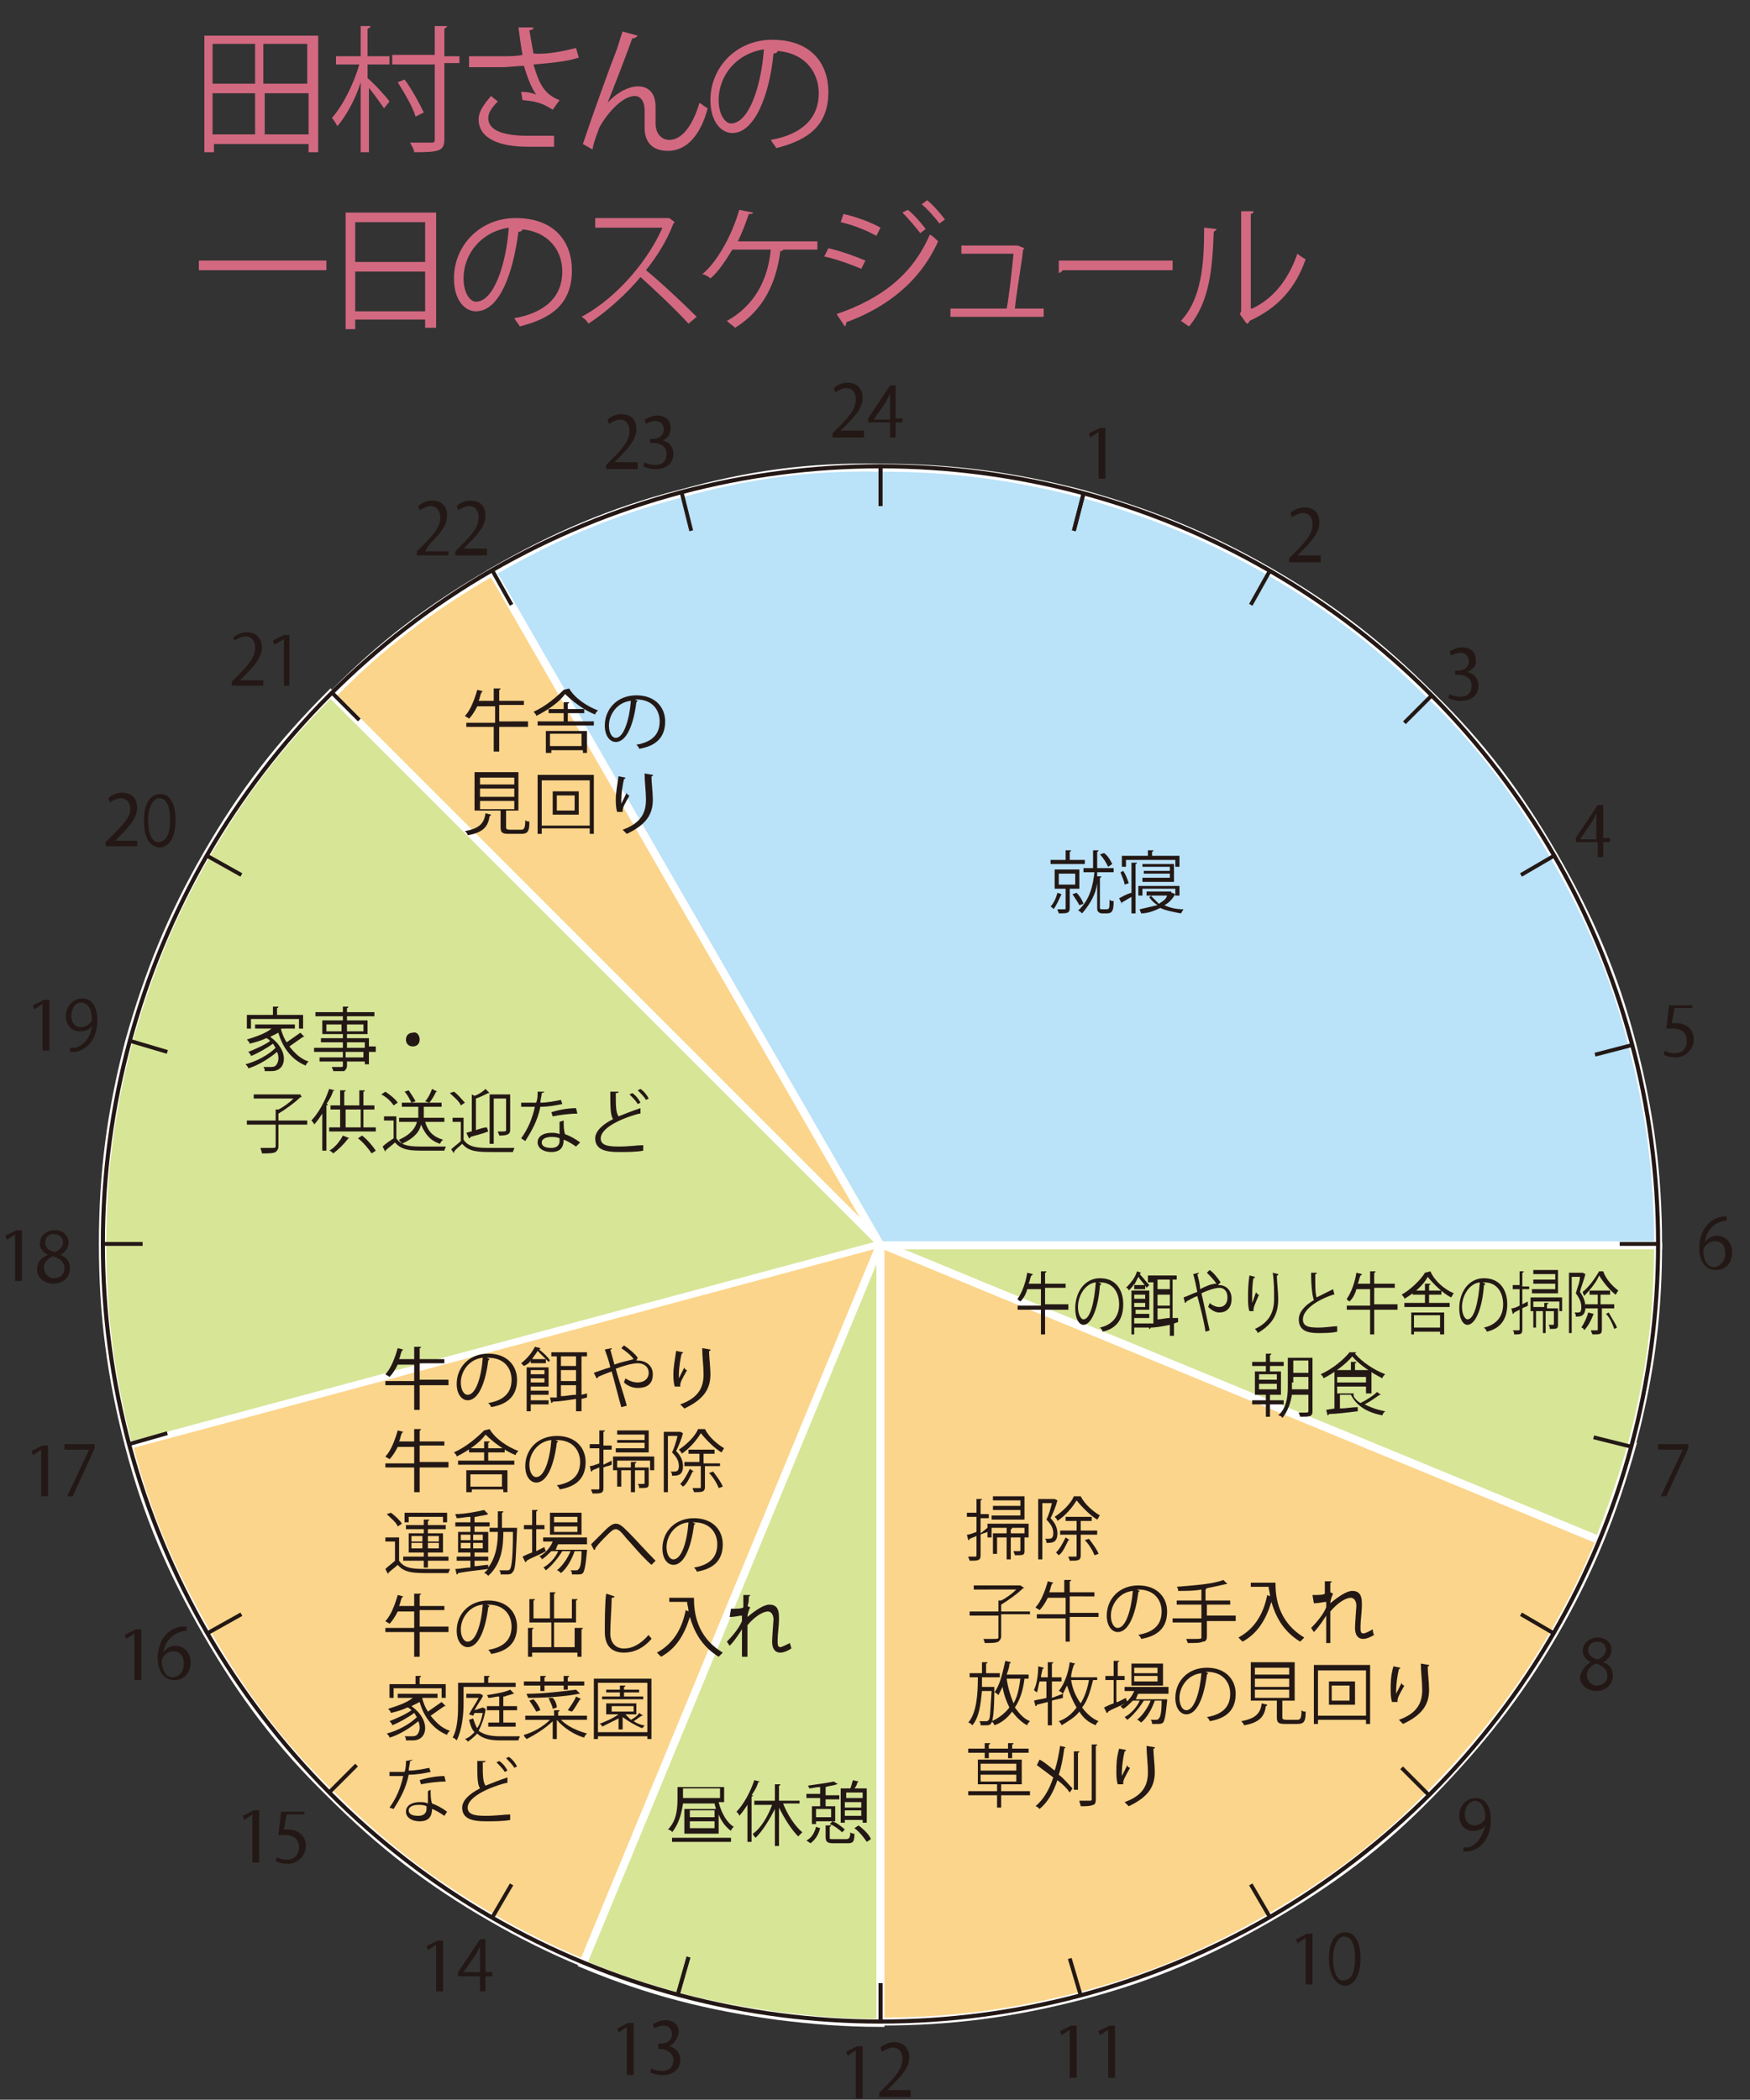 <?xml version="1.0" encoding="utf-8"?>
<!-- Generator: Adobe Illustrator 24.0.2, SVG Export Plug-In . SVG Version: 6.00 Build 0)  -->
<svg version="1.1" id="レイヤー_1" xmlns="http://www.w3.org/2000/svg" xmlns:xlink="http://www.w3.org/1999/xlink" x="0px"
	 y="0px" width="127.6px" height="153.1px" viewBox="0 0 127.6 153.1" style="enable-background:new 0 0 127.6 153.1;"
	 xml:space="preserve">
<rect x="0" y="0" width="127.6" height="153.1" fill="#333333" stroke="none"/>
<style type="text/css">
	.st0{fill:#FBD58B;}
	.st1{fill:none;stroke:#FFFFFF;stroke-width:0.58;stroke-miterlimit:10;}
	.st2{fill:#D7E597;}
	.st3{fill:none;stroke:#FFFFFF;stroke-width:0.5;stroke-linecap:round;stroke-linejoin:round;stroke-miterlimit:10;}
	.st4{fill:none;stroke:#FFFFFF;stroke-width:0.58;stroke-linejoin:round;stroke-miterlimit:10;}
	.st5{fill:#BAE2F8;}
	.st6{fill:#231815;}
	.st7{fill:none;stroke:#231815;stroke-width:0.3;stroke-miterlimit:10;}
	.st8{fill:none;stroke:#231815;stroke-width:0.282;stroke-miterlimit:10;}
	.st9{fill:#D36981;}
</style>
<g>
	<path class="st0" d="M49.6,36c-5,1.3-9.2,3.1-13.7,5.7c-4.5,2.6-8.1,5.3-11.7,9l40.1,40.1L49.6,36z"/>
	<path class="st1" d="M49.6,36c-5,1.3-9.2,3.1-13.7,5.7c-4.5,2.6-8.1,5.3-11.7,9l40.1,40.1L49.6,36z"/>
	<path class="st0" d="M24.1,50.6c-3.7,3.7-6.4,7.2-9,11.7c-2.6,4.5-4.3,8.7-5.7,13.7c-1.3,5-1.9,9.5-1.9,14.7s0.6,9.7,1.9,14.7
		c1.3,5,3.1,9.2,5.7,13.7c2.6,4.5,5.3,8.1,9,11.7c3.7,3.7,7.2,6.4,11.7,9c4.5,2.6,8.7,4.3,13.7,5.7l14.7-54.8L24.1,50.6z"/>
	<path class="st1" d="M24.1,50.6c-3.7,3.7-6.4,7.2-9,11.7c-2.6,4.5-4.3,8.7-5.7,13.7c-1.3,5-1.9,9.5-1.9,14.7s0.6,9.7,1.9,14.7
		c1.3,5,3.1,9.2,5.7,13.7c2.6,4.5,5.3,8.1,9,11.7c3.7,3.7,7.2,6.4,11.7,9c4.5,2.6,8.7,4.3,13.7,5.7l14.7-54.8L24.1,50.6z"/>
	<path class="st2" d="M24.1,50.6c-3.7,3.7-6.4,7.2-9,11.7c-2.6,4.5-4.3,8.7-5.7,13.7c-1.3,5-1.9,9.5-1.9,14.7s0.6,9.7,1.9,14.7
		l54.8-14.7L24.1,50.6z"/>
	<path class="st3" d="M24.1,50.6c-3.7,3.7-6.4,7.2-9,11.7c-2.6,4.5-4.3,8.7-5.7,13.7c-1.3,5-1.9,9.5-1.9,14.7s0.6,9.7,1.9,14.7
		l54.8-14.7L24.1,50.6z"/>
	<path class="st2" d="M64.2,90.7L64.2,91L64.2,90.7l-21.7,52.5c4.8,2,9.1,3.1,14.3,3.8l0,0c2.4,0.3,4.8,0.5,7.4,0.5V90.7z"/>
	<path class="st1" d="M64.2,90.7L64.2,91L64.2,90.7l-21.7,52.5c4.8,2,9.1,3.1,14.3,3.8l0,0c2.4,0.3,4.8,0.5,7.4,0.5V90.7z"/>
	<path class="st0" d="M64.2,90.7v56.7c5.2,0,9.7-0.6,14.7-1.9c5-1.3,9.2-3.1,13.7-5.7c4.5-2.6,8.1-5.3,11.7-9s6.4-7.2,9-11.7
		c2.6-4.5,4.3-8.7,5.7-13.7L64.2,90.7z"/>
	<path class="st1" d="M64.2,90.7v56.7c5.2,0,9.7-0.6,14.7-1.9c5-1.3,9.2-3.1,13.7-5.7c4.5-2.6,8.1-5.3,11.7-9s6.4-7.2,9-11.7
		c2.6-4.5,4.3-8.7,5.7-13.7L64.2,90.7z"/>
	<path class="st2" d="M120.9,90.7H64.2l0.2,0l-0.2,0l52.4,21.6c1.3-3.3,2.3-6.3,3-9.5C120.5,98.8,120.9,95,120.9,90.7"/>
	<path class="st4" d="M120.9,90.7H64.2l0.2,0l-0.2,0l52.4,21.6c1.3-3.3,2.3-6.3,3-9.5C120.5,98.8,120.9,95,120.9,90.7z"/>
	<path class="st5" d="M49.6,36c-5,1.3-9.2,3.1-13.7,5.7l28.3,49.1h56.7c0-5.2-0.6-9.7-1.9-14.7c-1.3-5-3.1-9.2-5.7-13.7
		c-2.6-4.5-5.3-8.1-9-11.7c-3.7-3.7-7.2-6.4-11.7-9c-4.5-2.6-8.7-4.3-13.7-5.7c-5-1.3-9.5-1.9-14.7-1.9C59,34,54.6,34.6,49.6,36"/>
	<path class="st1" d="M49.6,36c-5,1.3-9.2,3.1-13.7,5.7l28.3,49.1h56.7c0-5.2-0.6-9.7-1.9-14.7c-1.3-5-3.1-9.2-5.7-13.7
		c-2.6-4.5-5.3-8.1-9-11.7c-3.7-3.7-7.2-6.4-11.7-9c-4.5-2.6-8.7-4.3-13.7-5.7c-5-1.3-9.5-1.9-14.7-1.9C59,34,54.6,34.6,49.6,36"/>
</g>
<g>
	<path class="st6" d="M38.5,52.7v0.3h-2.1v1.8h-0.4v-1.8H34v-0.3h2.1v-1.2h-1.3c-0.2,0.4-0.4,0.7-0.6,0.9c-0.1-0.1-0.2-0.1-0.3-0.2
		c0.4-0.4,0.7-1.2,0.9-1.9l0.4,0.1c0,0-0.1,0.1-0.1,0.1c-0.1,0.2-0.1,0.4-0.2,0.6h1.1v-0.9l0.5,0c0,0,0,0.1-0.1,0.1v0.8h1.8v0.3
		h-1.8v1.2H38.5z"/>
	<path class="st6" d="M41.5,50.2C41.5,50.3,41.5,50.3,41.5,50.2c0.4,0.7,1.3,1.3,2.1,1.6c-0.1,0.1-0.2,0.2-0.2,0.3
		c-0.8-0.3-1.7-1-2.2-1.5c-0.4,0.6-1.3,1.2-2.1,1.6c0-0.1-0.1-0.2-0.2-0.3c0.9-0.4,1.7-1.1,2.2-1.6L41.5,50.2z M41.4,52v0.6h1.9v0.3
		h-4.1v-0.3h1.9V52H40v-0.3h1.1v-0.5l0.4,0c0,0,0,0.1-0.1,0.1v0.4h1.2V52H41.4z M39.8,54.9v-1.6h3v1.6h-0.3v-0.2h-2.3v0.2H39.8z
		 M42.4,53.5h-2.3v0.9h2.3V53.5z"/>
	<path class="st6" d="M46.5,51.1c0,0-0.1,0.1-0.1,0.1c-0.2,1.6-0.7,2.9-1.5,2.9c-0.4,0-0.8-0.4-0.8-1.2c0-1.2,0.9-2.2,2.3-2.2
		c1.4,0,2.1,0.9,2.1,1.9c0,1.2-0.7,1.8-1.9,2c0-0.1-0.1-0.2-0.2-0.3c1.2-0.2,1.7-0.8,1.7-1.7c0-0.8-0.5-1.6-1.7-1.6c0,0-0.1,0-0.1,0
		L46.5,51.1z M46,51.1c-1,0.1-1.6,1-1.6,1.8c0,0.5,0.2,0.9,0.5,0.9C45.5,53.8,45.9,52.4,46,51.1z"/>
</g>
<g>
	<path class="st6" d="M35.8,59.4c0,0,0,0.1-0.1,0.1c-0.1,0.7-0.4,1.2-1.6,1.4c0-0.1-0.1-0.2-0.2-0.3c1.1-0.2,1.4-0.6,1.5-1.3
		L35.8,59.4z M36.9,60.3c0,0.1,0,0.2,0.3,0.2H38c0.2,0,0.3-0.1,0.3-0.7c0.1,0.1,0.2,0.1,0.3,0.1c0,0.7-0.1,0.9-0.6,0.9h-0.9
		c-0.5,0-0.6-0.1-0.6-0.5v-1.2h-1.9v-2.8h3.2v2.8h-0.9V60.3z M35,56.7v0.5h2.5v-0.5H35z M35,57.5v0.6h2.5v-0.6H35z M35,58.4v0.6h2.5
		v-0.6H35z"/>
	<path class="st6" d="M39.2,56.5h4.1v4.3H43v-0.4h-3.5v0.4h-0.3V56.5z M39.5,60.2H43v-3.3h-3.5V60.2z M40.3,57.7h1.9v1.7h-1.9V57.7z
		 M41.9,59.1V58h-1.3v1.1H41.9z"/>
	<path class="st6" d="M45,59.2c-0.1-0.3-0.1-0.7-0.1-0.9c0-0.5,0.1-1,0.2-1.7l0.5,0.1c0,0.1-0.1,0.1-0.1,0.1
		c-0.1,0.4-0.2,1.1-0.2,1.5c0,0.1,0,0.2,0,0.3c0.1-0.2,0.3-0.6,0.4-0.8c0,0.1,0.1,0.2,0.2,0.2c-0.4,0.7-0.5,0.9-0.5,1.1
		c0,0,0,0.1,0,0.1L45,59.2z M47.6,56.5c0,0.1,0,0.1-0.1,0.1c0,0.4,0.1,1.2,0.1,1.7c0,1-0.4,1.8-1.9,2.5c-0.1-0.1-0.2-0.2-0.3-0.3
		c1.4-0.5,1.7-1.3,1.7-2.2c0-0.6-0.1-1.3-0.1-1.9L47.6,56.5z"/>
</g>
<g>
	<path class="st6" d="M77.4,65.2C77.4,65.2,77.4,65.3,77.4,65.2c-0.2,0.4-0.4,0.9-0.6,1.1c0-0.1-0.2-0.2-0.2-0.2
		c0.2-0.2,0.4-0.6,0.5-1L77.4,65.2z M79.1,62.7V63h-2.5v-0.3h1.1V62l0.4,0c0,0,0,0.1-0.1,0.1v0.6H79.1z M78.8,64.8H78v1.4
		c0,0.4-0.2,0.4-0.8,0.4c0-0.1-0.1-0.2-0.1-0.3c0.2,0,0.4,0,0.5,0c0.1,0,0.1,0,0.1-0.1v-1.4h-0.8v-1.4h1.8V64.8z M77.2,63.7v0.8h1.2
		v-0.8H77.2z M78.5,65.1c0.2,0.2,0.4,0.5,0.5,0.8L78.7,66c-0.1-0.2-0.3-0.5-0.5-0.8L78.5,65.1z M80.2,66.1c0,0.2,0,0.2,0.2,0.2h0.2
		c0.3,0,0.3,0,0.3-0.7c0.1,0.1,0.2,0.1,0.3,0.1c0,0.7-0.1,0.9-0.5,0.9h-0.3c-0.1,0-0.2,0-0.3-0.1c-0.1-0.1-0.1-0.1-0.1-0.5v-1.6
		c-0.1,0.8-0.5,1.5-1.1,2.2c-0.1-0.1-0.2-0.2-0.3-0.2c0.9-0.8,1.1-1.9,1.2-2.8H79v-0.3h0.7c0-0.1,0-0.2,0-0.3v-1l0.4,0
		c0,0,0,0.1-0.1,0.1V63c0,0.1,0,0.2,0,0.3h1.2v0.3H80c0,0.1,0,0.2,0,0.3c0.2,0,0.3,0,0.3,0c0,0,0,0.1-0.1,0.1V66.1z M80.5,62.2
		c0.3,0.2,0.5,0.6,0.6,0.8l-0.3,0.2c-0.1-0.2-0.3-0.6-0.6-0.9L80.5,62.2z"/>
	<path class="st6" d="M81.6,65.5c0.2-0.1,0.5-0.3,0.9-0.4v-2.2l0.4,0c0,0,0,0.1-0.1,0.1v3.6h-0.3v-1.2c-0.2,0.1-0.5,0.3-0.7,0.4
		c0,0,0,0.1,0,0.1L81.6,65.5z M81.9,63.5c0.2,0.3,0.3,0.6,0.4,0.9L82,64.5c0-0.2-0.2-0.6-0.3-0.9L81.9,63.5z M82.1,62.7v0.5h-0.3
		v-0.8h1.9V62l0.4,0c0,0,0,0.1-0.1,0.1v0.3H86v0.8h-0.3v-0.5H82.1z M85.4,65.1L85.4,65.1c0.2,0,0.2,0.1,0.3,0.1c0,0,0,0,0,0
		c-0.2,0.3-0.4,0.6-0.8,0.8c0.4,0.2,0.9,0.3,1.4,0.3c-0.1,0.1-0.1,0.2-0.2,0.3c-0.5-0.1-1.1-0.2-1.5-0.4c-0.4,0.2-0.9,0.4-1.4,0.4
		c0-0.1-0.1-0.2-0.1-0.3c0.4-0.1,0.9-0.2,1.3-0.3c-0.3-0.2-0.5-0.4-0.6-0.6l0.2-0.1h-0.4v-0.3H85.4z M86,65.3h-0.3v-0.5h-2.4v0.5H83
		v-0.7h3V65.3z M83.3,64h2v-0.3h-1.9v-0.2h1.9v-0.3h-2V63h2.3v1.3h-2.3V64z M83.9,65.3c0.2,0.2,0.4,0.4,0.6,0.6
		c0.3-0.2,0.5-0.3,0.6-0.6H83.9z"/>
</g>
<g>
	<circle class="st7" cx="64.2" cy="90.7" r="56.7"/>
</g>
<line class="st8" x1="64.2" y1="34" x2="64.2" y2="36.9"/>
<line class="st8" x1="64.2" y1="144.6" x2="64.2" y2="147.4"/>
<line class="st8" x1="120.9" y1="90.7" x2="118.1" y2="90.7"/>
<line class="st8" x1="10.4" y1="90.7" x2="7.5" y2="90.7"/>
<line class="st8" x1="113.3" y1="119.1" x2="110.9" y2="117.7"/>
<line class="st8" x1="17.6" y1="63.8" x2="15.1" y2="62.4"/>
<line class="st8" x1="92.6" y1="139.8" x2="91.2" y2="137.4"/>
<line class="st8" x1="37.3" y1="44.1" x2="35.9" y2="41.6"/>
<line class="st8" x1="64.2" y1="34" x2="64.2" y2="36.9"/>
<line class="st8" x1="64.2" y1="144.6" x2="64.2" y2="147.4"/>
<line class="st8" x1="92.6" y1="41.6" x2="91.2" y2="44.1"/>
<line class="st8" x1="37.3" y1="137.4" x2="35.9" y2="139.8"/>
<line class="st8" x1="113.3" y1="62.4" x2="110.9" y2="63.8"/>
<line class="st8" x1="17.6" y1="117.7" x2="15.1" y2="119.1"/>
<line class="st8" x1="79" y1="36" x2="78.3" y2="38.7"/>
<line class="st8" x1="50.2" y1="142.7" x2="49.4" y2="145.5"/>
<line class="st8" x1="119" y1="105.5" x2="116.2" y2="104.8"/>
<line class="st8" x1="12.2" y1="76.7" x2="9.5" y2="75.9"/>
<line class="st8" x1="104.2" y1="130.9" x2="102.2" y2="128.9"/>
<line class="st8" x1="26.2" y1="52.5" x2="24.2" y2="50.5"/>
<line class="st8" x1="78.8" y1="145.5" x2="78" y2="142.8"/>
<line class="st8" x1="50.4" y1="38.7" x2="49.7" y2="35.9"/>
<line class="st8" x1="79" y1="36" x2="78.3" y2="38.7"/>
<line class="st8" x1="50.2" y1="142.7" x2="49.4" y2="145.5"/>
<line class="st8" x1="104.4" y1="50.7" x2="102.4" y2="52.7"/>
<line class="st8" x1="26" y1="128.7" x2="24" y2="130.7"/>
<line class="st8" x1="119" y1="76.2" x2="116.3" y2="76.9"/>
<line class="st8" x1="12.2" y1="104.5" x2="9.4" y2="105.3"/>
<g>
	<path class="st6" d="M77.9,95.2v0.3h-1.7v1.8h-0.3v-1.8h-1.7v-0.3h1.7v-1.2h-1c-0.1,0.4-0.3,0.7-0.5,0.9c-0.1-0.1-0.2-0.1-0.2-0.2
		c0.3-0.4,0.6-1.2,0.7-1.9l0.4,0.1c0,0,0,0.1-0.1,0.1c-0.1,0.2-0.1,0.4-0.2,0.6h0.9v-0.9l0.4,0c0,0,0,0.1-0.1,0.1v0.8h1.5v0.3h-1.5
		v1.2H77.9z"/>
	<path class="st6" d="M80.3,93.6c0,0,0,0.1-0.1,0.1c-0.1,1.6-0.6,2.9-1.2,2.9c-0.3,0-0.6-0.4-0.6-1.2c0-1.2,0.7-2.2,1.8-2.2
		c1.2,0,1.7,0.9,1.7,1.9c0,1.2-0.6,1.8-1.5,2c0-0.1-0.1-0.2-0.2-0.3c0.9-0.2,1.4-0.8,1.4-1.7c0-0.8-0.4-1.6-1.4-1.6c0,0-0.1,0-0.1,0
		L80.3,93.6z M79.9,93.5c-0.8,0.1-1.3,1-1.3,1.8c0,0.5,0.2,0.9,0.4,0.9C79.5,96.2,79.8,94.9,79.9,93.5z"/>
	<path class="st6" d="M82.7,93.8v-0.2c-0.1,0.2-0.2,0.3-0.4,0.5c0-0.1-0.1-0.2-0.2-0.2c0.4-0.4,0.7-0.8,0.8-1.2l0.3,0.1
		c0,0,0,0-0.1,0.1c0.2,0.2,0.5,0.6,0.7,0.8l-0.2,0.2c-0.1-0.2-0.4-0.5-0.6-0.8c-0.1,0.2-0.2,0.4-0.3,0.6h0.8v0.3H82.7z M82.7,96.1
		v0.4h1.1v0.3h-1.1v0.5h-0.2v-3.2h1.3v1.4h-1v0.3h1v0.3H82.7z M83.5,94.4h-0.8v0.3h0.8V94.4z M82.7,95.3h0.8v-0.3h-0.8V95.3z
		 M85.9,96.1v0.3l-0.3,0.1v0.9h-0.3v-0.8c-0.5,0.1-1,0.2-1.4,0.2c0,0,0,0.1-0.1,0.1l-0.1-0.4l0.4,0v-3h-0.4V93h2.1v0.3h-0.3v2.8
		L85.9,96.1z M85.3,93.3h-0.9v0.7h0.9V93.3z M84.4,94.4v0.8h0.9v-0.8H84.4z M84.4,95.4v0.8c0.3,0,0.6-0.1,0.9-0.1v-0.7H84.4z"/>
	<path class="st6" d="M88.8,93.7c0,0,0.1,0,0.1,0c0.4,0,0.9,0.3,0.9,1c0,0.7-0.4,1-0.9,1c-0.2,0-0.5-0.1-0.8-0.4
		c0-0.1,0.1-0.2,0.1-0.3c0.2,0.2,0.5,0.3,0.7,0.3c0.4,0,0.6-0.3,0.6-0.7c0-0.4-0.2-0.7-0.6-0.7c-0.3,0-0.9,0.2-1.3,0.4
		c0.2,0.8,0.4,1.9,0.6,2.7l-0.3,0.1c-0.1-0.7-0.4-1.9-0.6-2.6c-0.3,0.1-0.6,0.3-0.8,0.4c0,0,0,0.1-0.1,0.1l-0.1-0.4
		c0.3-0.1,0.7-0.3,1-0.4c-0.1-0.5-0.2-1-0.3-1.3l0.4-0.1c0,0.1,0,0.1-0.1,0.1c0.1,0.4,0.2,0.7,0.2,1.1c0.4-0.2,0.8-0.4,1.2-0.4
		c-0.2-0.3-0.5-0.6-0.7-0.8l0.2-0.2c0.3,0.2,0.6,0.6,0.8,0.9L88.8,93.7z"/>
	<path class="st6" d="M91.1,95.6c-0.1-0.3-0.1-0.7-0.1-0.9c0-0.5,0-1,0.1-1.7l0.4,0.1c0,0.1-0.1,0.1-0.1,0.1
		c-0.1,0.4-0.1,1.1-0.1,1.5c0,0.1,0,0.2,0,0.3c0.1-0.2,0.2-0.6,0.3-0.8c0,0.1,0.1,0.2,0.2,0.2c-0.3,0.7-0.4,0.9-0.4,1.1
		c0,0,0,0.1,0,0.1L91.1,95.6z M93.2,92.9c0,0.1,0,0.1-0.1,0.1c0,0.4,0.1,1.2,0.1,1.7c0,1-0.3,1.8-1.5,2.5c0-0.1-0.1-0.2-0.2-0.3
		c1.1-0.5,1.4-1.3,1.4-2.2c0-0.6,0-1.3-0.1-1.9L93.2,92.9z"/>
	<path class="st6" d="M97.3,94.4C97.3,94.4,97.3,94.4,97.3,94.4c-0.1,0-0.1,0-0.1,0C96,94.8,95,95.5,95,96.2c0,0.5,0.4,0.6,1.1,0.6
		c0.6,0,1.1-0.1,1.4-0.1l0,0.4c-0.4,0.1-1,0.1-1.4,0.1c-0.8,0-1.4-0.2-1.4-1c0-0.5,0.4-1,1.1-1.4c-0.1-0.3-0.2-0.9-0.2-2l0.4,0
		c0,0.1,0,0.1-0.1,0.1c0,0.9,0,1.4,0.1,1.7c0.4-0.2,0.8-0.4,1.2-0.6L97.3,94.4z"/>
	<path class="st6" d="M101.9,95.2v0.3h-1.7v1.8h-0.3v-1.8h-1.7v-0.3h1.7v-1.2h-1c-0.1,0.4-0.3,0.7-0.5,0.9c-0.1-0.1-0.2-0.1-0.2-0.2
		c0.3-0.4,0.6-1.2,0.7-1.9l0.4,0.1c0,0,0,0.1-0.1,0.1c-0.1,0.2-0.1,0.4-0.2,0.6h0.9v-0.9l0.4,0c0,0,0,0.1-0.1,0.1v0.8h1.5v0.3h-1.5
		v1.2H101.9z"/>
	<path class="st6" d="M104.3,92.7C104.3,92.7,104.3,92.7,104.3,92.7c0.3,0.7,1,1.3,1.7,1.6c-0.1,0.1-0.1,0.2-0.2,0.3
		c-0.6-0.3-1.3-1-1.7-1.5c-0.3,0.6-1,1.2-1.7,1.6c0-0.1-0.1-0.2-0.2-0.3c0.7-0.4,1.4-1.1,1.7-1.6L104.3,92.7z M104.2,94.4V95h1.5
		v0.3h-3.3V95h1.5v-0.6h-0.9v-0.3h0.9v-0.5l0.4,0c0,0,0,0.1-0.1,0.1v0.4h0.9v0.3H104.2z M102.9,97.3v-1.6h2.4v1.6H105v-0.2h-1.9v0.2
		H102.9z M105,95.9h-1.9v0.9h1.9V95.9z"/>
	<path class="st6" d="M108.3,93.6c0,0,0,0.1-0.1,0.1c-0.1,1.6-0.6,2.9-1.2,2.9c-0.3,0-0.6-0.4-0.6-1.2c0-1.2,0.7-2.2,1.8-2.2
		c1.2,0,1.7,0.9,1.7,1.9c0,1.2-0.6,1.8-1.5,2c0-0.1-0.1-0.2-0.2-0.3c0.9-0.2,1.4-0.8,1.4-1.7c0-0.8-0.4-1.6-1.4-1.6c0,0-0.1,0-0.1,0
		L108.3,93.6z M107.9,93.5c-0.8,0.1-1.3,1-1.3,1.8c0,0.5,0.2,0.9,0.4,0.9C107.5,96.2,107.8,94.9,107.9,93.5z"/>
	<path class="st6" d="M111.4,94.9l0,0.3c-0.1,0.1-0.3,0.1-0.4,0.2v1.5c0,0.4-0.1,0.4-0.6,0.4c0-0.1,0-0.2-0.1-0.3c0.1,0,0.2,0,0.3,0
		c0.2,0,0.2,0,0.2-0.1v-1.4l-0.4,0.2c0,0,0,0.1-0.1,0.1l-0.1-0.4c0.2,0,0.4-0.1,0.6-0.2V94h-0.5v-0.3h0.5v-1l0.3,0
		c0,0,0,0.1-0.1,0.1v1h0.5V94H111v1.1L111.4,94.9z M111.5,94.6h2.4v1h-0.2v-0.7h-1.9v0.7h-0.2V94.6z M113.6,92.8v1.5h-1.9v-0.3h1.7
		v-0.4h-1.6v-0.3h1.6v-0.4h-1.6v-0.3H113.6z M113.6,95.4v1.2c0,0.3-0.1,0.3-0.6,0.3c0-0.1,0-0.2-0.1-0.3c0.1,0,0.2,0,0.3,0
		c0.1,0,0.1,0,0.1-0.1v-0.9h-0.6v1.6h-0.2v-1.6H112v1.2h-0.2v-1.5h0.8V95l0.3,0c0,0,0,0.1-0.1,0.1v0.3H113.6z"/>
	<path class="st6" d="M115.4,92.8l0.2,0.1c0,0,0,0,0,0c-0.1,0.4-0.3,0.9-0.4,1.3c0.3,0.4,0.4,0.8,0.4,1.1c0,0.7-0.4,0.7-0.7,0.7
		c0-0.1,0-0.2-0.1-0.3c0.1,0,0.1,0,0.2,0c0.2,0,0.3,0,0.3-0.4c0-0.3-0.1-0.6-0.4-1c0.1-0.4,0.3-0.8,0.3-1.2h-0.6v4.1h-0.2v-4.4
		L115.4,92.8L115.4,92.8z M116.9,92.7C116.9,92.7,116.8,92.7,116.9,92.7c0.2,0.6,0.7,1.1,1.1,1.4c-0.1,0.1-0.1,0.2-0.2,0.3
		c-0.4-0.3-0.9-0.9-1.2-1.4c-0.2,0.5-0.7,1.1-1.1,1.5c0-0.1-0.1-0.2-0.1-0.3c0.5-0.4,0.9-1,1.2-1.5L116.9,92.7z M116.2,95.8
		C116.2,95.8,116.2,95.8,116.2,95.8c-0.2,0.5-0.4,0.9-0.7,1.2c0-0.1-0.1-0.2-0.2-0.2c0.2-0.3,0.4-0.7,0.5-1.1L116.2,95.8z
		 M117.8,95.4h-1v1.5c0,0.4-0.1,0.4-0.7,0.4c0-0.1-0.1-0.2-0.1-0.3c0.2,0,0.4,0,0.4,0c0.1,0,0.1,0,0.1-0.1v-1.5h-0.9v-0.3h0.9v-0.7
		h-0.6v-0.3h1.5v0.3h-0.7v0.7h1V95.4z M117.7,96.9c-0.1-0.3-0.3-0.8-0.6-1.1l0.2-0.1c0.2,0.4,0.5,0.8,0.6,1.1L117.7,96.9z"/>
</g>
<g>
	<path class="st6" d="M93.6,102.4h-1v0.9h-0.3v-0.9h-1v-0.3h1v-0.4h-0.8V100h0.8v-0.4h-1v-0.3h1v-0.6l0.4,0c0,0,0,0.1-0.1,0.1v0.5h1
		v0.3h-1v0.4h0.8v1.7h-0.8v0.4h1V102.4z M91.8,100.2v0.4h1.3v-0.4H91.8z M91.8,100.9v0.4h1.3v-0.4H91.8z M95.7,98.9v4
		c0,0.4-0.2,0.4-0.9,0.4c0-0.1-0.1-0.2-0.1-0.3c0.2,0,0.3,0,0.4,0c0.2,0,0.3,0,0.3-0.1v-1.2h-1.2c-0.1,0.6-0.3,1.2-0.7,1.7
		c0-0.1-0.2-0.2-0.3-0.2c0.7-0.6,0.7-1.6,0.7-2.3v-1.9H95.7z M94.2,100.8c0,0.2,0,0.3,0,0.5h1.2v-0.9h-1.1V100.8z M95.4,99.2h-1.1
		v0.9h1.1V99.2z"/>
	<path class="st6" d="M98.9,98.6c0,0-0.1,0.1-0.1,0.1c0.5,0.6,1.4,1.2,2.2,1.5c-0.1,0.1-0.2,0.2-0.2,0.3c-0.8-0.4-1.7-1-2.2-1.6
		c-0.4,0.5-1.3,1.2-2.1,1.6c0-0.1-0.1-0.2-0.2-0.3c0.9-0.4,1.7-1.1,2.1-1.6L98.9,98.6z M98.7,101.8c0.1,0.2,0.3,0.4,0.5,0.5
		c0.4-0.2,0.9-0.5,1.2-0.8l0.3,0.2c0,0-0.1,0-0.1,0c-0.3,0.2-0.7,0.5-1.1,0.7c0.4,0.2,0.9,0.4,1.5,0.5c-0.1,0.1-0.2,0.2-0.2,0.3
		c-1.1-0.2-1.9-0.7-2.3-1.5h-0.8v1c0.4,0,0.9-0.1,1.3-0.1v0.3c-0.8,0.1-1.6,0.2-2.1,0.2c0,0,0,0.1-0.1,0.1l-0.1-0.4l0.6-0.1v-2.8
		h1.2v-0.6l0.4,0c0,0,0,0.1-0.1,0.1v0.5h1.2v1.7H98.7z M99.6,100.4h-2.1v0.4h2.1V100.4z M97.5,101.1v0.5h2.1v-0.5H97.5z"/>
</g>
<g>
	<path class="st6" d="M72,111.4l0,0.3c-0.2,0.1-0.4,0.1-0.5,0.2v1.5c0,0.4-0.2,0.4-0.8,0.4c0-0.1-0.1-0.2-0.1-0.3c0.1,0,0.3,0,0.4,0
		c0.2,0,0.2,0,0.2-0.1V112l-0.5,0.2c0,0,0,0.1-0.1,0.1l-0.1-0.4c0.2,0,0.4-0.1,0.7-0.2v-1.1h-0.7v-0.3h0.7v-1l0.4,0
		c0,0,0,0.1-0.1,0.1v1h0.6v0.3h-0.6v1.1L72,111.4z M72,111.1h3v1h-0.3v-0.7h-2.4v0.7H72V111.1z M74.7,109.3v1.5h-2.4v-0.3h2.1v-0.4
		h-2v-0.3h2v-0.4h-2v-0.3H74.7z M74.7,111.9v1.2c0,0.3-0.1,0.3-0.7,0.3c0-0.1-0.1-0.2-0.1-0.3c0.2,0,0.3,0,0.4,0
		c0.1,0,0.1,0,0.1-0.1v-0.9h-0.7v1.6h-0.3v-1.6h-0.7v1.2h-0.3v-1.5h1v-0.4l0.4,0c0,0,0,0.1-0.1,0.1v0.3H74.7z"/>
	<path class="st6" d="M76.9,109.3l0.2,0.1c0,0,0,0,0,0c-0.1,0.4-0.3,0.9-0.5,1.3c0.4,0.4,0.5,0.8,0.5,1.1c0,0.7-0.4,0.7-0.8,0.7
		c0-0.1,0-0.2-0.1-0.3c0.1,0,0.1,0,0.2,0c0.2,0,0.4,0,0.4-0.4c0-0.3-0.1-0.6-0.5-1c0.2-0.4,0.3-0.8,0.4-1.2H76v4.1h-0.3v-4.4
		L76.9,109.3L76.9,109.3z M78.8,109.1C78.8,109.2,78.8,109.2,78.8,109.1c0.3,0.6,0.9,1.1,1.4,1.4c-0.1,0.1-0.1,0.2-0.2,0.3
		c-0.5-0.3-1.1-0.9-1.5-1.4c-0.3,0.5-0.8,1.1-1.4,1.5c0-0.1-0.1-0.2-0.2-0.3c0.6-0.4,1.2-1,1.4-1.5L78.8,109.1z M78,112.3
		c0,0-0.1,0-0.1,0c-0.2,0.4-0.4,0.9-0.7,1.1c-0.1-0.1-0.2-0.2-0.2-0.2c0.3-0.3,0.5-0.7,0.7-1.1L78,112.3z M80,111.9h-1.2v1.5
		c0,0.4-0.2,0.4-0.8,0.4c0-0.1-0.1-0.2-0.1-0.3c0.3,0,0.5,0,0.5,0c0.1,0,0.1,0,0.1-0.1v-1.5h-1.2v-0.3h1.2v-0.7h-0.8v-0.3h1.9v0.3
		h-0.8v0.7H80V111.9z M79.8,113.4c-0.1-0.3-0.4-0.8-0.7-1.1l0.3-0.1c0.3,0.4,0.6,0.8,0.7,1.1L79.8,113.4z"/>
</g>
<g>
	<path class="st6" d="M75.1,117.4v0.3H73v1.6c0,0.2-0.1,0.3-0.2,0.4c-0.2,0.1-0.5,0.1-1,0.1c0-0.1-0.1-0.3-0.1-0.3
		c0.3,0,0.5,0,0.7,0c0.3,0,0.4,0,0.4-0.1v-1.6h-2.1v-0.3h2.1v-0.8l0.2,0c0.4-0.2,0.8-0.5,1.1-0.8H71v-0.3h3.3l0.1,0l0.3,0.2
		c0,0-0.1,0-0.1,0c-0.4,0.4-1.1,0.9-1.6,1.2v0.5H75.1z"/>
	<path class="st6" d="M80.1,117.6v0.3H78v1.8h-0.3V118h-2.1v-0.3h2.1v-1.2h-1.3c-0.2,0.4-0.4,0.7-0.6,0.9c-0.1-0.1-0.2-0.1-0.3-0.2
		c0.4-0.4,0.7-1.2,0.9-1.9l0.4,0.1c0,0-0.1,0.1-0.1,0.1c-0.1,0.2-0.1,0.4-0.2,0.6h1.1v-0.9l0.5,0c0,0,0,0.1-0.1,0.1v0.8h1.8v0.3H78
		v1.2H80.1z"/>
	<path class="st6" d="M83.1,116c0,0-0.1,0.1-0.1,0.1c-0.2,1.6-0.7,2.9-1.5,2.9c-0.4,0-0.8-0.4-0.8-1.2c0-1.2,0.9-2.2,2.3-2.2
		c1.4,0,2.1,0.9,2.1,1.9c0,1.2-0.7,1.8-1.9,2c0-0.1-0.1-0.2-0.2-0.3c1.2-0.2,1.7-0.8,1.7-1.7c0-0.8-0.5-1.6-1.7-1.6c0,0-0.1,0-0.1,0
		L83.1,116z M82.6,116c-1,0.1-1.6,1-1.6,1.8c0,0.5,0.2,0.9,0.5,0.9C82.1,118.7,82.5,117.3,82.6,116z"/>
	<path class="st6" d="M90.1,117.9v0.3H88v1.1c0,0.3-0.1,0.4-0.3,0.4c-0.2,0.1-0.5,0.1-1.1,0.1c0-0.1-0.1-0.2-0.1-0.3
		c0.2,0,0.5,0,0.6,0c0.4,0,0.5,0,0.5-0.1v-1.1h-2.1v-0.3h2.1V117h-1.8v-0.3h1.8v-0.8c-0.5,0.1-1.1,0.1-1.7,0.1c0-0.1,0-0.2-0.1-0.3
		c1.2-0.1,2.7-0.2,3.4-0.5l0.3,0.3c0,0,0,0-0.1,0c0,0,0,0,0,0c-0.4,0.1-0.9,0.2-1.4,0.3c0,0,0,0-0.1,0.1v0.8h1.8v0.3H88v0.8H90.1z"
		/>
	<path class="st6" d="M92.7,115.4H93c0,0.9,0.1,2.8,2.1,4c-0.1,0.1-0.2,0.2-0.3,0.3c-1.3-0.8-1.8-1.9-2.1-2.9
		c-0.4,1.3-1,2.3-2.1,2.9c-0.1-0.1-0.2-0.2-0.3-0.3c1.1-0.6,1.8-1.6,2.1-3.1l0.2,0.1c0-0.3-0.1-0.5-0.1-0.7h-1.3v-0.3L92.7,115.4
		L92.7,115.4z"/>
	<path class="st6" d="M95.7,116.3c0.4,0,0.8,0,0.9-0.1c0-0.3,0-0.5,0-0.9l0.5,0c0,0.1-0.1,0.1-0.1,0.1c0,0.2,0,0.5,0,0.7l0.2,0.1
		c-0.1,0.2-0.2,0.5-0.2,0.7c0.6-0.5,1.2-0.9,1.6-0.9c0.5,0,0.7,0.3,0.7,0.9c0,0.1,0,0.1,0,0.2c0,0.4-0.1,1.1-0.1,1.5
		c0,0.3,0,0.5,0.2,0.5c0.2,0,0.5-0.2,0.7-0.3c0,0.1,0,0.3,0.1,0.4c-0.3,0.2-0.6,0.3-0.8,0.3c-0.4,0-0.6-0.3-0.6-0.8
		c0-0.3,0.1-1.6,0.1-1.6c0-0.4-0.2-0.6-0.4-0.6c-0.4,0-1,0.4-1.5,1c0,0.7,0,1.6,0,2.3h-0.3c0-0.3,0-1.7,0-2
		c-0.2,0.3-0.5,0.8-0.9,1.2l-0.2-0.3c0.4-0.4,0.9-1,1.1-1.5c0-0.1,0-0.3,0-0.4c-0.2,0-0.5,0.1-0.9,0.1L95.7,116.3z"/>
</g>
<g>
	<path class="st6" d="M72.3,123l0.2,0c0,0,0,0.1,0,0.1c0,1.7-0.1,2.3-0.2,2.5c-0.1,0.2-0.2,0.2-0.5,0.2c-0.1,0-0.2,0-0.3,0
		c0-0.1,0-0.2-0.1-0.3c0.2,0,0.4,0,0.5,0c0.1,0,0.1,0,0.2-0.1c0.1-0.1,0.1-0.6,0.2-2.1h-0.7c-0.1,1-0.2,1.9-0.7,2.5
		c-0.1-0.1-0.2-0.2-0.3-0.2c0.6-0.7,0.7-2,0.7-3.3h-0.6V122h0.9v-0.8l0.4,0c0,0,0,0.1-0.1,0.1v0.7h1v0.3h-1.3c0,0.2,0,0.5,0,0.7
		H72.3z M75.1,122.4h-0.4c-0.1,0.8-0.3,1.5-0.7,2.1c0.3,0.4,0.6,0.8,1.1,1c-0.1,0.1-0.2,0.2-0.2,0.3c-0.4-0.2-0.8-0.6-1.1-1
		c-0.3,0.4-0.7,0.8-1.3,1c0-0.1-0.1-0.2-0.2-0.3c0.5-0.2,1-0.6,1.3-1c-0.2-0.4-0.4-0.9-0.5-1.5c-0.1,0.2-0.2,0.4-0.3,0.6
		c-0.1-0.1-0.2-0.2-0.3-0.2c0.4-0.5,0.6-1.4,0.8-2.3l0.4,0.1c0,0,0,0.1-0.1,0.1c0,0.3-0.1,0.5-0.2,0.8h1.6V122.4z M73.4,122.4
		C73.4,122.4,73.4,122.4,73.4,122.4c0.1,0.7,0.3,1.3,0.5,1.8c0.3-0.5,0.4-1.1,0.5-1.8H73.4z"/>
	<path class="st6" d="M77.5,123.5l0,0.3c-0.3,0.1-0.5,0.1-0.8,0.2v1.8h-0.3v-1.7l-0.8,0.2c0,0,0,0.1-0.1,0.1l-0.1-0.4
		c0.3-0.1,0.6-0.1,0.9-0.2v-1.2h-0.5c-0.1,0.3-0.1,0.6-0.2,0.8c-0.1-0.1-0.2-0.1-0.2-0.2c0.2-0.4,0.3-1.1,0.3-1.7l0.4,0.1
		c0,0,0,0.1-0.1,0.1c0,0.2-0.1,0.4-0.1,0.6h0.5v-1.1l0.4,0c0,0,0,0.1-0.1,0.1v1h0.7v0.3h-0.7v1.2L77.5,123.5z M80.1,122.5h-0.4
		c-0.2,0.8-0.4,1.5-0.8,2c0.3,0.4,0.7,0.8,1.2,1c-0.1,0.1-0.2,0.2-0.2,0.3c-0.5-0.2-0.9-0.5-1.2-1c-0.3,0.4-0.8,0.7-1.3,1
		c0-0.1-0.1-0.2-0.2-0.3c0.6-0.2,1-0.6,1.3-1c-0.3-0.5-0.5-1-0.7-1.6c-0.1,0.2-0.2,0.4-0.3,0.6c-0.1-0.1-0.2-0.2-0.3-0.2
		c0.4-0.5,0.7-1.3,0.8-2.1l0.4,0.1c0,0-0.1,0.1-0.1,0.1c-0.1,0.3-0.2,0.6-0.2,0.9h1.9V122.5z M78.1,122.5c0.1,0.7,0.4,1.3,0.7,1.7
		c0.3-0.5,0.5-1.1,0.6-1.7H78.1z"/>
	<path class="st6" d="M81.5,124.1l0.6-0.3c0,0,0,0.1,0.1,0.3c-0.5,0.3-1.1,0.5-1.4,0.7c0,0,0,0.1-0.1,0.1l-0.2-0.4
		c0.2-0.1,0.4-0.2,0.7-0.3v-1.7h-0.6v-0.3h0.6v-1.1l0.4,0c0,0,0,0.1-0.1,0.1v1H82v0.3h-0.6V124.1z M85.1,123.5H83
		c-0.1,0.1-0.1,0.3-0.2,0.4h2l0.1,0l0.2,0l0,0.1c-0.1,1.1-0.2,1.5-0.3,1.6c-0.1,0.1-0.2,0.1-0.5,0.1c-0.1,0-0.2,0-0.3,0
		c0-0.1,0-0.2-0.1-0.3c0.2,0,0.4,0,0.4,0c0.1,0,0.1,0,0.2-0.1c0.1-0.1,0.2-0.4,0.2-1.3h-0.5c-0.2,0.6-0.6,1.3-1,1.6
		c-0.1-0.1-0.2-0.2-0.3-0.2c0.4-0.3,0.8-0.9,1-1.4h-0.5c-0.3,0.5-0.8,1.1-1.2,1.4c-0.1-0.1-0.2-0.2-0.2-0.2c0.4-0.2,0.9-0.7,1.1-1.2
		h-0.5c-0.2,0.2-0.5,0.5-0.7,0.6c-0.1-0.1-0.2-0.2-0.2-0.2c0.4-0.2,0.8-0.6,1-1.1h-0.7v-0.3h3.2V123.5z M84.8,121.3v1.6h-2.3v-1.6
		H84.8z M84.4,122v-0.4h-1.7v0.4H84.4z M84.4,122.6v-0.4h-1.7v0.4H84.4z"/>
	<path class="st6" d="M88.1,122c0,0-0.1,0.1-0.1,0.1c-0.2,1.6-0.7,2.9-1.5,2.9c-0.4,0-0.8-0.4-0.8-1.2c0-1.2,0.9-2.2,2.3-2.2
		c1.4,0,2.1,0.9,2.1,1.9c0,1.2-0.7,1.8-1.9,2c0-0.1-0.1-0.2-0.2-0.3c1.2-0.2,1.7-0.8,1.7-1.7c0-0.8-0.5-1.6-1.7-1.6c0,0-0.1,0-0.1,0
		L88.1,122z M87.6,122c-1,0.1-1.6,1-1.6,1.8c0,0.5,0.2,0.9,0.5,0.9C87.1,124.7,87.5,123.3,87.6,122z"/>
	<path class="st6" d="M92.4,124.3c0,0,0,0.1-0.1,0.1c-0.1,0.7-0.4,1.2-1.6,1.4c0-0.1-0.1-0.2-0.2-0.3c1.1-0.2,1.4-0.6,1.5-1.3
		L92.4,124.3z M93.5,125.2c0,0.1,0,0.2,0.3,0.2h0.8c0.2,0,0.3-0.1,0.3-0.7c0.1,0.1,0.2,0.1,0.3,0.1c0,0.7-0.1,0.9-0.6,0.9h-0.9
		c-0.5,0-0.6-0.1-0.6-0.5v-1.2h-1.9v-2.8h3.2v2.8h-0.9V125.2z M91.5,121.6v0.5h2.5v-0.5H91.5z M91.5,122.4v0.6h2.5v-0.6H91.5z
		 M91.5,123.2v0.6h2.5v-0.6H91.5z"/>
	<path class="st6" d="M95.8,121.4h4.1v4.3h-0.3v-0.3h-3.5v0.3h-0.3V121.4z M96.1,125.1h3.5v-3.3h-3.5V125.1z M96.9,122.6h1.9v1.7
		h-1.9V122.6z M98.4,124v-1.1h-1.3v1.1H98.4z"/>
	<path class="st6" d="M101.5,124.1c-0.1-0.3-0.1-0.7-0.1-0.9c0-0.5,0-1,0.2-1.7l0.5,0.1c0,0.1-0.1,0.1-0.1,0.1
		c-0.1,0.4-0.2,1.1-0.2,1.5c0,0.1,0,0.2,0,0.3c0.1-0.2,0.3-0.6,0.4-0.8c0,0.1,0.1,0.2,0.2,0.2c-0.4,0.7-0.5,0.9-0.5,1.1
		c0,0,0,0.1,0,0.1L101.5,124.1z M104.2,121.4c0,0.1,0,0.1-0.1,0.1c0,0.4,0.1,1.2,0.1,1.7c0,1-0.4,1.8-1.9,2.5
		c-0.1-0.1-0.2-0.2-0.3-0.3c1.4-0.5,1.7-1.3,1.7-2.2c0-0.6-0.1-1.3-0.1-1.9L104.2,121.4z"/>
</g>
<g>
	<path class="st6" d="M75.1,130.6v0.3H73v0.9h-0.3v-0.9h-2.1v-0.3h2.1v-0.5h-1.4v-1.8h3.2v1.8H73v0.5H75.1z M71.8,128.2v-0.4h-1.2
		v-0.3h1.2v-0.4l0.4,0c0,0,0,0.1-0.1,0.1v0.3h1.4v-0.4l0.4,0c0,0,0,0.1-0.1,0.1v0.3H75v0.3h-1.2v0.4h-0.3v-0.4h-1.4v0.4H71.8z
		 M71.5,128.6v0.5h2.6v-0.5H71.5z M71.5,129.4v0.5h2.6v-0.5H71.5z"/>
	<path class="st6" d="M75.8,128.3c0.4,0.2,0.7,0.5,1.1,0.8c0.2-0.6,0.3-1.2,0.4-1.8l0.4,0.1c0,0-0.1,0.1-0.1,0.1
		c-0.1,0.7-0.2,1.3-0.4,1.9c0.4,0.3,0.7,0.7,1,1l-0.2,0.3c-0.2-0.3-0.5-0.6-0.9-0.9c-0.3,0.9-0.7,1.6-1.3,2.1
		c-0.1-0.1-0.2-0.2-0.3-0.2c0.6-0.5,1-1.2,1.3-2.1c-0.4-0.3-0.8-0.6-1.2-0.9L75.8,128.3z M78.3,127.7l0.4,0c0,0,0,0.1-0.1,0.1v2.7
		h-0.3V127.7z M79.6,127.2l0.4,0c0,0,0,0.1-0.1,0.1v3.9c0,0.3-0.1,0.4-0.2,0.4c-0.2,0.1-0.5,0.1-0.9,0.1c0-0.1-0.1-0.3-0.1-0.4
		c0.2,0,0.4,0,0.6,0c0.3,0,0.3,0,0.3-0.1V127.2z"/>
	<path class="st6" d="M81.5,130.1c-0.1-0.3-0.1-0.7-0.1-0.9c0-0.5,0-1,0.2-1.7l0.5,0.1c0,0.1-0.1,0.1-0.1,0.1
		c-0.1,0.4-0.2,1.1-0.2,1.5c0,0.1,0,0.2,0,0.3c0.1-0.2,0.3-0.6,0.4-0.8c0,0.1,0.1,0.2,0.2,0.2c-0.4,0.7-0.5,0.9-0.5,1.1
		c0,0,0,0.1,0,0.1L81.5,130.1z M84.2,127.4c0,0.1,0,0.1-0.1,0.1c0,0.4,0.1,1.2,0.1,1.7c0,1-0.4,1.8-1.9,2.5
		c-0.1-0.1-0.2-0.2-0.3-0.3c1.4-0.5,1.7-1.3,1.7-2.2c0-0.6-0.1-1.3-0.1-1.9L84.2,127.4z"/>
</g>
<g>
	<path class="st6" d="M52.9,131.4h-0.5c0.2,0.8,0.6,1.5,1.1,1.8c-0.1,0.1-0.2,0.2-0.2,0.3c-0.4-0.3-0.7-0.7-0.9-1.2v1.4h-2.5v-1.8
		h2.3c0-0.1-0.1-0.3-0.1-0.4h-2.3c-0.1,0.7-0.3,1.5-0.8,2.1c0-0.1-0.2-0.2-0.3-0.2c0.7-0.7,0.7-1.7,0.7-2.4v-0.7h3.4V131.4z
		 M49,134.3V134h4.3v0.3H49z M49.8,130.4v0.4c0,0.1,0,0.2,0,0.3h2.7v-0.7H49.8z M52.1,132.6V132h-1.8v0.5H52.1z M52.1,133.3v-0.5
		h-1.8v0.5H52.1z"/>
	<path class="st6" d="M54.5,131.6c-0.2,0.3-0.4,0.6-0.6,0.8c0-0.1-0.1-0.2-0.2-0.3c0.5-0.5,1-1.4,1.3-2.3l0.4,0.1c0,0-0.1,0.1-0.1,0
		c-0.1,0.4-0.3,0.7-0.5,1l0.1,0c0,0,0,0.1-0.1,0.1v3.3h-0.3V131.6z M58.4,131.5h-1.3c0.3,0.8,0.9,1.7,1.4,2.1
		c-0.1,0.1-0.2,0.2-0.3,0.3c-0.5-0.5-1-1.3-1.4-2.1v2.8h-0.3v-2.7c-0.4,0.8-0.9,1.6-1.4,2.1c-0.1-0.1-0.2-0.2-0.2-0.3
		c0.6-0.4,1.1-1.3,1.4-2.1h-1.3v-0.3h1.5v-1.2l0.4,0c0,0,0,0.1-0.1,0.1v1.1h1.5V131.5z"/>
	<path class="st6" d="M59.8,133.3c-0.1,0.4-0.3,0.8-0.7,1.1l-0.3-0.2c0.4-0.2,0.6-0.6,0.7-1L59.8,133.3z M59.8,131.6v-0.5h-1v-0.3h1
		v-0.5c-0.3,0-0.6,0.1-0.8,0.1c0-0.1-0.1-0.2-0.1-0.2c0.7-0.1,1.4-0.2,1.9-0.3l0.3,0.2c0,0,0,0-0.1,0c0,0,0,0,0,0
		c-0.2,0.1-0.5,0.1-0.8,0.2v0.6h1v0.3h-1v0.5h0.7v1.1h-1.4v0.2h-0.3v-1.3H59.8z M60.6,132.5v-0.6h-1.1v0.6H60.6z M60.5,134
		c0,0.1,0,0.1,0.3,0.1h0.9c0.2,0,0.3-0.1,0.3-0.5c0.1,0.1,0.2,0.1,0.3,0.1c0,0.6-0.1,0.7-0.5,0.7h-1c-0.5,0-0.6-0.1-0.6-0.5v-0.8
		l0.4,0c0,0,0,0.1-0.1,0.1V134z M61.4,133.6c-0.2-0.2-0.6-0.5-0.9-0.6l0.2-0.2c0.3,0.1,0.7,0.4,0.9,0.6L61.4,133.6z M61.6,132.7v0.2
		h-0.3v-2.5H62c0.1-0.2,0.1-0.4,0.2-0.6l0.4,0.1c0,0,0,0-0.1,0.1c0,0.1-0.1,0.3-0.2,0.4h0.9v2.5h-0.3v-0.2H61.6z M62.9,130.7h-1.2
		v0.4h1.2V130.7z M61.6,131.8h1.2v-0.4h-1.2V131.8z M61.6,132.4h1.2V132h-1.2V132.4z M63.2,134.3c-0.2-0.3-0.5-0.7-0.9-1l0.3-0.2
		c0.4,0.3,0.8,0.7,0.9,1L63.2,134.3z"/>
</g>
<g>
	<path class="st6" d="M62.9,31.9h-2.2v-0.3l0.4-0.4c0.9-0.9,1.3-1.4,1.3-2.1c0-0.4-0.2-0.8-0.7-0.8c-0.3,0-0.6,0.2-0.8,0.3l-0.1-0.3
		c0.2-0.2,0.6-0.4,1-0.4c0.8,0,1.1,0.6,1.1,1.1c0,0.7-0.5,1.3-1.3,2.1l-0.3,0.3v0h1.7V31.9z"/>
	<path class="st6" d="M65.3,31.9h-0.4v-1.1h-1.6v-0.3l1.6-2.4h0.4v2.4h0.5v0.3h-0.5V31.9z M63.7,30.6h1.2v-1.3c0-0.2,0-0.4,0-0.6h0
		c-0.1,0.2-0.2,0.4-0.3,0.6L63.7,30.6L63.7,30.6z"/>
</g>
<g>
	<path class="st6" d="M80.1,34.9v-3.4h0l-0.6,0.4l-0.1-0.3l0.8-0.4h0.4v3.7H80.1z"/>
</g>
<g>
	<path class="st6" d="M96.2,41H94v-0.3l0.4-0.4c0.9-0.9,1.3-1.4,1.3-2.1c0-0.4-0.2-0.8-0.7-0.8c-0.3,0-0.6,0.2-0.8,0.3l-0.1-0.3
		c0.2-0.2,0.6-0.4,1-0.4c0.8,0,1.1,0.5,1.1,1.1c0,0.7-0.5,1.3-1.3,2.1l-0.3,0.3v0h1.7V41z"/>
</g>
<g>
	<path class="st6" d="M107,49c0.4,0.1,0.8,0.4,0.8,1c0,0.6-0.4,1.1-1.3,1.1c-0.4,0-0.7-0.1-0.9-0.2l0.1-0.3c0.1,0.1,0.4,0.2,0.8,0.2
		c0.6,0,0.8-0.4,0.8-0.8c0-0.6-0.5-0.8-1-0.8h-0.2v-0.3h0.2c0.4,0,0.8-0.2,0.8-0.7c0-0.3-0.2-0.6-0.6-0.6c-0.3,0-0.5,0.1-0.7,0.2
		l-0.1-0.3c0.2-0.1,0.5-0.3,0.9-0.3c0.7,0,1,0.4,1,0.9C107.7,48.5,107.4,48.8,107,49L107,49z"/>
</g>
<g>
	<path class="st6" d="M116.9,62.5h-0.4v-1.1h-1.6v-0.3l1.6-2.4h0.4v2.4h0.5v0.3h-0.5V62.5z M115.2,61.2h1.2v-1.3c0-0.2,0-0.4,0-0.6
		h0c-0.1,0.2-0.2,0.4-0.3,0.6L115.2,61.2L115.2,61.2z"/>
</g>
<g>
	<path class="st6" d="M123.4,73.2v0.3h-1.3l-0.2,1.1c0.1,0,0.2,0,0.3,0c0.7,0,1.3,0.4,1.3,1.2c0,0.7-0.6,1.3-1.3,1.3
		c-0.4,0-0.7-0.1-0.9-0.2l0.1-0.3c0.1,0.1,0.4,0.2,0.7,0.2c0.5,0,0.9-0.3,0.9-0.9c0-0.5-0.3-0.9-1-0.9c-0.2,0-0.4,0-0.5,0l0.2-1.7
		H123.4z"/>
</g>
<g>
	<path class="st6" d="M124.3,90.6c0.2-0.3,0.5-0.5,0.9-0.5c0.6,0,1.1,0.5,1.1,1.2c0,0.7-0.4,1.3-1.2,1.3c-0.7,0-1.2-0.6-1.2-1.6
		c0-1,0.5-2.1,1.7-2.3c0.1,0,0.3,0,0.3,0l0,0.3C124.8,89.1,124.4,89.9,124.3,90.6L124.3,90.6z M125.8,91.4c0-0.6-0.3-0.9-0.8-0.9
		c-0.4,0-0.8,0.4-0.8,0.7c0,0.7,0.3,1.2,0.8,1.2C125.5,92.3,125.8,91.9,125.8,91.4z"/>
</g>
<g>
	<path class="st6" d="M120.9,105.3h2.2v0.3l-1.6,3.5h-0.4l1.6-3.4v0h-1.8V105.3z"/>
</g>
<g>
	<path class="st6" d="M116,121.2c-0.4-0.2-0.6-0.5-0.6-0.8c0-0.6,0.5-1,1.1-1c0.7,0,1,0.5,1,0.9c0,0.3-0.2,0.7-0.6,0.9v0
		c0.5,0.2,0.7,0.5,0.7,1c0,0.6-0.5,1.1-1.2,1.1c-0.7,0-1.2-0.5-1.2-1C115.3,121.8,115.6,121.4,116,121.2L116,121.2z M117.2,122.2
		c0-0.5-0.3-0.7-0.8-0.9c-0.4,0.1-0.7,0.5-0.7,0.8c0,0.4,0.3,0.8,0.7,0.8C116.9,122.9,117.2,122.6,117.2,122.2z M115.8,120.3
		c0,0.4,0.3,0.6,0.7,0.7c0.3-0.1,0.6-0.4,0.6-0.7c0-0.3-0.2-0.6-0.6-0.6C116,119.7,115.8,120,115.8,120.3z"/>
</g>
<g>
	<path class="st6" d="M108.3,133.1c-0.2,0.3-0.5,0.4-0.9,0.4c-0.6,0-1-0.5-1-1.1c0-0.7,0.5-1.3,1.2-1.3c0.7,0,1.1,0.6,1.1,1.6
		c0,1.2-0.6,2.1-1.6,2.3c-0.2,0-0.3,0-0.4,0v-0.3c0.1,0,0.2,0,0.4,0C107.7,134.5,108.1,133.9,108.3,133.1L108.3,133.1z M106.8,132.3
		c0,0.5,0.3,0.8,0.7,0.8c0.4,0,0.8-0.3,0.8-0.6c0-0.7-0.3-1.2-0.8-1.2C107.1,131.4,106.8,131.8,106.8,132.3z"/>
</g>
<g>
	<path class="st6" d="M95.2,144.7v-3.4h0l-0.6,0.4l-0.1-0.3l0.8-0.4h0.4v3.7H95.2z"/>
	<path class="st6" d="M96.9,142.8c0-1.3,0.5-1.9,1.2-1.9c0.7,0,1.1,0.7,1.1,1.9c0,1.3-0.5,2-1.2,2C97.4,144.7,96.9,144,96.9,142.8z
		 M98.8,142.8c0-0.9-0.2-1.6-0.8-1.6c-0.4,0-0.8,0.6-0.8,1.6c0,1,0.3,1.6,0.7,1.6C98.6,144.4,98.8,143.7,98.8,142.8z"/>
</g>
<g>
	<path class="st6" d="M78,151.4V148h0l-0.6,0.4l-0.1-0.3l0.8-0.4h0.4v3.8H78z"/>
	<path class="st6" d="M80.8,151.4V148h0l-0.6,0.4l-0.1-0.3l0.8-0.4h0.4v3.8H80.8z"/>
</g>
<g>
	<path class="st6" d="M62.4,152.9v-3.4h0l-0.6,0.4l-0.1-0.3l0.8-0.4h0.4v3.8H62.4z"/>
	<path class="st6" d="M66.3,152.9h-2.2v-0.3l0.4-0.4c0.9-0.9,1.3-1.4,1.3-2.1c0-0.4-0.2-0.8-0.7-0.8c-0.3,0-0.6,0.2-0.8,0.3
		l-0.1-0.3c0.2-0.2,0.6-0.4,1-0.4c0.8,0,1.1,0.6,1.1,1.1c0,0.7-0.5,1.3-1.3,2.1l-0.3,0.3v0h1.7V152.9z"/>
</g>
<g>
	<path class="st6" d="M45.7,151.2v-3.4h0l-0.6,0.4l-0.1-0.3l0.8-0.4h0.4v3.8H45.7z"/>
	<path class="st6" d="M48.8,149.2c0.4,0.1,0.8,0.4,0.8,1c0,0.6-0.4,1.1-1.3,1.1c-0.4,0-0.7-0.1-0.9-0.2l0.1-0.3
		c0.1,0.1,0.4,0.2,0.8,0.2c0.6,0,0.8-0.4,0.8-0.8c0-0.5-0.5-0.8-1-0.8H48V149h0.2c0.4,0,0.8-0.2,0.8-0.7c0-0.3-0.2-0.6-0.6-0.6
		c-0.3,0-0.5,0.1-0.7,0.2l-0.1-0.3c0.2-0.1,0.5-0.3,0.9-0.3c0.7,0,1,0.4,1,0.9C49.4,148.6,49.2,149,48.8,149.2L48.8,149.2z"/>
</g>
<g>
	<path class="st6" d="M31.8,145.2v-3.4h0l-0.6,0.4l-0.1-0.3l0.8-0.4h0.4v3.7H31.8z"/>
	<path class="st6" d="M35.4,145.2H35v-1.1h-1.6v-0.3l1.6-2.4h0.4v2.4h0.5v0.3h-0.5V145.2z M33.8,143.8H35v-1.3c0-0.2,0-0.4,0-0.6h0
		c-0.1,0.2-0.2,0.4-0.3,0.6L33.8,143.8L33.8,143.8z"/>
</g>
<g>
	<path class="st6" d="M18.4,135.7v-3.4h0l-0.6,0.4l-0.1-0.3l0.8-0.4h0.4v3.8H18.4z"/>
	<path class="st6" d="M22.2,132v0.3h-1.3l-0.2,1.1c0.1,0,0.2,0,0.3,0c0.7,0,1.3,0.4,1.3,1.2c0,0.7-0.6,1.3-1.3,1.3
		c-0.4,0-0.7-0.1-0.9-0.2l0.1-0.3c0.1,0.1,0.4,0.2,0.7,0.2c0.5,0,0.9-0.3,0.9-0.9c0-0.5-0.3-0.9-1-0.9c-0.2,0-0.4,0-0.5,0l0.2-1.7
		H22.2z"/>
</g>
<g>
	<path class="st6" d="M9.8,122.5v-3.4h0l-0.6,0.4l-0.1-0.3l0.8-0.4h0.4v3.7H9.8z"/>
	<path class="st6" d="M11.9,120.5c0.2-0.3,0.5-0.5,0.9-0.5c0.6,0,1.1,0.5,1.1,1.2c0,0.7-0.4,1.3-1.2,1.3c-0.7,0-1.2-0.6-1.2-1.6
		c0-1,0.5-2.1,1.7-2.3c0.1,0,0.3,0,0.4,0l0,0.3C12.5,119,12,119.8,11.9,120.5L11.9,120.5z M13.4,121.3c0-0.6-0.3-0.9-0.8-0.9
		c-0.4,0-0.8,0.4-0.8,0.7c0,0.7,0.3,1.2,0.8,1.2C13.2,122.2,13.4,121.8,13.4,121.3z"/>
</g>
<g>
	<path class="st6" d="M3,109.1v-3.4h0l-0.6,0.4l-0.1-0.3l0.8-0.4h0.4v3.7H3z"/>
	<path class="st6" d="M4.7,105.3h2.2v0.3l-1.6,3.5H4.9l1.6-3.4v0H4.7V105.3z"/>
</g>
<g>
	<path class="st6" d="M1.1,93.4v-3.4h0l-0.6,0.4l-0.1-0.3l0.8-0.4h0.4v3.7H1.1z"/>
	<path class="st6" d="M3.5,91.5c-0.4-0.2-0.6-0.5-0.6-0.8c0-0.6,0.5-1,1.1-1c0.7,0,1,0.5,1,0.9c0,0.3-0.2,0.7-0.6,0.9v0
		c0.5,0.2,0.7,0.5,0.7,1c0,0.6-0.5,1.1-1.2,1.1c-0.7,0-1.2-0.5-1.2-1C2.7,92,3,91.7,3.5,91.5L3.5,91.5z M4.7,92.5
		c0-0.5-0.3-0.7-0.8-0.9c-0.4,0.1-0.7,0.5-0.7,0.8c0,0.4,0.3,0.8,0.7,0.8C4.4,93.2,4.7,92.9,4.7,92.5z M3.3,90.6
		c0,0.4,0.3,0.6,0.7,0.7c0.3-0.1,0.6-0.4,0.6-0.7c0-0.3-0.2-0.6-0.6-0.6C3.5,89.9,3.3,90.3,3.3,90.6z"/>
</g>
<g>
	<path class="st6" d="M3.1,76.6v-3.4h0l-0.6,0.4l-0.1-0.3l0.8-0.4h0.4v3.7H3.1z"/>
	<path class="st6" d="M6.7,74.8c-0.2,0.3-0.5,0.4-0.9,0.4c-0.6,0-1-0.5-1-1.1c0-0.7,0.5-1.3,1.2-1.3c0.7,0,1.1,0.6,1.1,1.6
		c0,1.2-0.6,2.1-1.6,2.3c-0.2,0-0.3,0-0.4,0v-0.3c0.1,0,0.2,0,0.4,0C6.1,76.2,6.6,75.7,6.7,74.8L6.7,74.8z M5.2,74.1
		c0,0.5,0.3,0.8,0.7,0.8c0.4,0,0.8-0.3,0.8-0.6c0-0.7-0.3-1.2-0.8-1.2C5.5,73.1,5.2,73.5,5.2,74.1z"/>
</g>
<g>
	<path class="st6" d="M10,61.7H7.7v-0.3L8.1,61C9,60.1,9.5,59.6,9.5,59c0-0.4-0.2-0.8-0.7-0.8c-0.3,0-0.6,0.2-0.8,0.3l-0.1-0.3
		c0.2-0.2,0.6-0.4,1-0.4c0.8,0,1.1,0.5,1.1,1.1c0,0.7-0.5,1.3-1.3,2.1l-0.3,0.3v0H10V61.7z"/>
	<path class="st6" d="M10.5,59.8c0-1.3,0.5-1.9,1.2-1.9c0.7,0,1.1,0.7,1.1,1.9c0,1.3-0.5,2-1.2,2C10.9,61.7,10.5,61.1,10.5,59.8z
		 M12.4,59.8c0-0.9-0.2-1.6-0.8-1.6c-0.4,0-0.8,0.6-0.8,1.6c0,1,0.3,1.6,0.7,1.6C12.2,61.4,12.4,60.7,12.4,59.8z"/>
</g>
<g>
	<path class="st6" d="M19.1,50h-2.2v-0.3l0.4-0.4c0.9-0.9,1.3-1.4,1.3-2.1c0-0.4-0.2-0.8-0.7-0.8c-0.3,0-0.6,0.2-0.8,0.3L17,46.5
		c0.2-0.2,0.6-0.4,1-0.4c0.8,0,1.1,0.6,1.1,1.1c0,0.7-0.5,1.3-1.3,2.1l-0.3,0.3v0h1.7V50z"/>
	<path class="st6" d="M20.7,50v-3.4h0L20,47l-0.1-0.3l0.8-0.4h0.4V50H20.7z"/>
</g>
<g>
	<path class="st6" d="M32.6,40.5h-2.2v-0.3l0.4-0.4c0.9-0.9,1.3-1.4,1.3-2.1c0-0.4-0.2-0.8-0.7-0.8c-0.3,0-0.6,0.2-0.8,0.3l-0.1-0.3
		c0.2-0.2,0.6-0.4,1-0.4c0.8,0,1.1,0.5,1.1,1.1c0,0.7-0.5,1.3-1.3,2.1L31,40.2v0h1.7V40.5z"/>
	<path class="st6" d="M35.4,40.5h-2.2v-0.3l0.4-0.4c0.9-0.9,1.3-1.4,1.3-2.1c0-0.4-0.2-0.8-0.7-0.8c-0.3,0-0.6,0.2-0.8,0.3l-0.1-0.3
		c0.2-0.2,0.6-0.4,1-0.4c0.8,0,1.1,0.5,1.1,1.1c0,0.7-0.5,1.3-1.3,2.1l-0.3,0.3v0h1.7V40.5z"/>
</g>
<g>
	<path class="st6" d="M46.4,34.2h-2.2v-0.3l0.4-0.4c0.9-0.9,1.3-1.4,1.3-2.1c0-0.4-0.2-0.8-0.7-0.8c-0.3,0-0.6,0.2-0.8,0.3l-0.1-0.3
		c0.2-0.2,0.6-0.4,1-0.4c0.8,0,1.1,0.5,1.1,1.1c0,0.7-0.5,1.3-1.3,2.1l-0.3,0.3v0h1.7V34.2z"/>
	<path class="st6" d="M48.3,32.1c0.4,0.1,0.8,0.4,0.8,1c0,0.6-0.4,1.1-1.3,1.1c-0.4,0-0.7-0.1-0.9-0.2l0.1-0.3
		c0.1,0.1,0.4,0.2,0.8,0.2c0.6,0,0.8-0.4,0.8-0.8c0-0.6-0.5-0.8-1-0.8h-0.2V32h0.2c0.4,0,0.8-0.2,0.8-0.7c0-0.3-0.2-0.6-0.6-0.6
		c-0.3,0-0.5,0.1-0.7,0.2l-0.1-0.3c0.2-0.1,0.5-0.3,0.9-0.3c0.7,0,1,0.4,1,0.9C48.9,31.6,48.7,32,48.3,32.1L48.3,32.1z"/>
</g>
<g>
	<path class="st9" d="M14.9,2.6h8.3v8.5h-0.7v-0.6h-6.9v0.6h-0.7V2.6z M18.6,3.2h-3.1v2.9h3.1V3.2z M15.5,6.8v3h3.1v-3H15.5z
		 M22.4,6.1V3.2h-3.2v2.9H22.4z M19.3,9.8h3.2v-3h-3.2V9.8z"/>
	<path class="st9" d="M26.8,4.7v1c0.4,0.3,1.4,1.4,1.6,1.7L28,7.9c-0.2-0.3-0.7-1-1.1-1.5v4.7h-0.6V6c-0.4,1.3-1.1,2.5-1.7,3.2
		c-0.1-0.2-0.3-0.5-0.4-0.6c0.8-0.9,1.6-2.5,2-3.9h-1.7V4.1h1.8V1.9L27,1.9C27,2,27,2,26.8,2.1v2h1.6v0.6H26.8z M33.5,4v0.6h-1.1
		v5.5c0,0.9-0.3,1-2.2,1c0-0.2-0.2-0.5-0.3-0.7c0.4,0,0.7,0,1,0c0.3,0,0.5,0,0.6,0c0.2,0,0.2-0.1,0.2-0.3V4.7h-3.1V4h3.1V1.9l0.9,0
		c0,0.1-0.1,0.1-0.2,0.2v2H33.5z M29.5,5.8c0.6,0.8,1.1,1.8,1.4,2.4l-0.6,0.3c-0.2-0.7-0.8-1.7-1.3-2.5L29.5,5.8z"/>
	<path class="st9" d="M42.2,4.2c-0.9,0.3-2.1,0.4-3.3,0.5c0.4,1.4,0.8,2.2,1.9,2.6L40.3,8c-0.5-0.3-0.9-0.6-2.2-0.7l-0.1-0.6
		c0.5,0,0.9,0.1,1.1,0.2c-0.3-0.4-0.6-1.1-0.9-2.1c-0.4,0-1.1,0.1-1.7,0.1c-0.6,0-1.7,0-2.3,0V4.1c0.6,0,1.4,0,2.4,0
		c0.5,0,1.1,0,1.5-0.1c-0.1-0.5-0.2-1.3-0.3-2l1.1,0c0,0.1-0.1,0.2-0.3,0.2c0.1,0.6,0.2,1.2,0.3,1.7C39.9,4,41.2,3.7,42,3.5
		L42.2,4.2z M40.4,10.7c-0.5,0-1,0-1.9,0c-2.1,0-3.6-0.6-3.6-2c0-0.6,0.4-1.1,0.9-1.7l0.5,0.4c-0.4,0.4-0.7,0.8-0.7,1.2
		c0,1,1.3,1.3,2.9,1.3c0.9,0,1.4,0,1.9,0L40.4,10.7z"/>
	<path class="st9" d="M42.5,10.5c0.7-2.1,2-5.7,2.4-6.7c0.2-0.5,0.4-1.3,0.5-1.5l1.1,0.3c-0.1,0.1-0.2,0.2-0.4,0.2
		c-0.5,1.4-1.4,3.7-1.8,4.7h0c0.6-0.7,1.5-1.2,2.2-1.2c0.9,0,1.3,0.6,1.3,1.5l0,1.2c0,0.7,0.4,1.2,1,1.2c0.9,0,1.7-1,2.2-2.7
		c0.2,0.1,0.4,0.3,0.6,0.4c-0.5,1.9-1.5,3.1-2.9,3.1c-1.1,0-1.7-0.6-1.7-1.7c0-0.2,0-1.1,0-1.3c0-0.6-0.3-1-0.7-1
		c-1.1,0-2.3,1.7-2.6,2.3c-0.1,0.3-0.4,1-0.5,1.6L42.5,10.5z"/>
	<path class="st9" d="M56.7,3.7c0,0.1-0.1,0.2-0.3,0.2C56.1,7,55,9.7,53.4,9.7c-0.8,0-1.6-0.8-1.6-2.4c0-2.4,1.9-4.4,4.5-4.4
		c2.9,0,4.1,1.8,4.1,3.8c0,2.4-1.4,3.5-3.8,4.1c-0.1-0.2-0.3-0.4-0.4-0.6c2.3-0.4,3.5-1.6,3.5-3.4c0-1.6-1.1-3.1-3.4-3.1
		c-0.1,0-0.2,0-0.3,0L56.7,3.7z M55.7,3.6c-2,0.3-3.3,1.9-3.3,3.7c0,1.1,0.5,1.7,0.9,1.7C54.6,9,55.5,6.3,55.7,3.6z"/>
</g>
<g>
	<path class="st9" d="M14.5,19h9.3v0.7h-9.3V19z"/>
	<path class="st9" d="M25.3,15.5h6.5v8.4H31v-0.6h-5.1V24h-0.7V15.5z M31,16.2h-5.1v2.9H31V16.2z M25.9,22.7H31v-2.9h-5.1V22.7z"/>
	<path class="st9" d="M38.1,16.7c0,0.1-0.1,0.2-0.3,0.2c-0.4,3.1-1.4,5.8-3.1,5.8c-0.8,0-1.6-0.8-1.6-2.4c0-2.4,1.9-4.4,4.5-4.4
		c2.9,0,4.1,1.8,4.1,3.8c0,2.4-1.4,3.5-3.8,4.1c-0.1-0.2-0.3-0.4-0.4-0.6c2.3-0.4,3.5-1.6,3.5-3.4c0-1.6-1.1-3.1-3.4-3.1
		c-0.1,0-0.2,0-0.3,0L38.1,16.7z M37.1,16.6c-2,0.3-3.3,1.9-3.3,3.7c0,1.1,0.5,1.7,0.9,1.7C36,22,36.9,19.3,37.1,16.6z"/>
	<path class="st9" d="M49.2,16.2c0,0-0.1,0.1-0.1,0.1c-0.5,1.3-1.2,2.4-2,3.4c1.1,0.9,2.7,2.4,3.7,3.4l-0.6,0.5
		c-0.9-1-2.5-2.5-3.5-3.4c-0.9,1.1-2.4,2.5-3.8,3.4c-0.1-0.2-0.3-0.4-0.5-0.5c2.8-1.5,5-4.4,5.9-6.5h-4.9v-0.7h5.3l0.1,0L49.2,16.2z
		"/>
	<path class="st9" d="M59.6,17.5v0.7h-2.5c0,0.1-0.1,0.1-0.2,0.1c-0.3,2.3-1.2,4.3-3.3,5.6c-0.2-0.2-0.4-0.3-0.6-0.5
		c2-1.1,3-3,3.2-5.2h-2.8c-0.5,0.8-1,1.6-1.6,2.1c-0.1-0.1-0.4-0.3-0.6-0.3c1.1-0.9,2.2-2.9,2.7-4.7l1,0.2c0,0.1-0.1,0.1-0.3,0.1
		c-0.2,0.6-0.5,1.4-0.8,2H59.6z"/>
	<path class="st9" d="M60.4,18.1c0.9,0.2,2,0.6,2.7,0.9l-0.3,0.6c-0.7-0.3-1.8-0.7-2.7-0.9L60.4,18.1z M61,22.9
		c3.2-1.1,5.5-2.8,6.8-5.8c0.2,0.1,0.4,0.3,0.6,0.5c-1.3,2.9-3.7,4.8-6.7,5.9c0,0.1,0,0.2-0.1,0.3L61,22.9z M61.5,15.6
		c0.9,0.2,2,0.6,2.7,1l-0.3,0.6c-0.7-0.4-1.7-0.8-2.6-1L61.5,15.6z M66.2,15.3c0.4,0.3,1,1,1.3,1.4L67.1,17
		c-0.3-0.4-0.9-1.1-1.3-1.5L66.2,15.3z M67.6,14.6c0.4,0.3,1,1,1.3,1.4l-0.4,0.3c-0.3-0.4-0.9-1.1-1.3-1.4L67.6,14.6z"/>
	<path class="st9" d="M76.1,22.5v0.6h-6.8v-0.6h4.1c0.2-1,0.4-3,0.5-4h-3.8v-0.6h4l0.1,0l0.5,0.2c0,0-0.1,0.1-0.1,0.1
		c-0.1,1-0.5,3.2-0.6,4.3H76.1z"/>
	<path class="st9" d="M77.2,19h8.3v0.7h-8c-0.1,0.1-0.2,0.2-0.3,0.2L77.2,19z"/>
	<path class="st9" d="M88.7,16.7c0,0.1-0.1,0.1-0.2,0.2c-0.1,2.7-0.3,5.1-1.8,6.9c-0.2-0.1-0.4-0.3-0.6-0.4c1.5-1.6,1.7-4.1,1.7-6.8
		L88.7,16.7z M91.3,22.5c1.7-0.8,2.7-2.3,3.3-4c0.1,0.1,0.4,0.3,0.6,0.4c-0.7,2-1.9,3.5-4.1,4.5c0,0.1-0.1,0.2-0.2,0.2l-0.5-0.7
		l0.1-0.2v-7.3l0.9,0c0,0.1-0.1,0.2-0.2,0.2V22.5z"/>
</g>
<g>
	<path class="st6" d="M32.7,100.7v0.3h-2.1v1.8h-0.4V101h-2.1v-0.3h2.1v-1.2H29c-0.2,0.4-0.4,0.7-0.6,0.9c-0.1-0.1-0.2-0.1-0.3-0.2
		c0.4-0.4,0.7-1.2,0.9-1.9l0.4,0.1c0,0-0.1,0.1-0.1,0.1c-0.1,0.2-0.1,0.4-0.2,0.6h1.1v-0.9l0.5,0c0,0,0,0.1-0.1,0.1v0.8h1.8v0.3
		h-1.8v1.2H32.7z"/>
	<path class="st6" d="M35.7,99.1c0,0-0.1,0.1-0.1,0.1c-0.2,1.6-0.7,2.9-1.5,2.9c-0.4,0-0.8-0.4-0.8-1.2c0-1.2,0.9-2.2,2.3-2.2
		c1.4,0,2.1,0.9,2.1,1.9c0,1.2-0.7,1.8-1.9,2c0-0.1-0.1-0.2-0.2-0.3c1.2-0.2,1.7-0.8,1.7-1.7c0-0.8-0.5-1.6-1.7-1.6c0,0-0.1,0-0.1,0
		L35.7,99.1z M35.2,99c-1,0.1-1.6,1-1.6,1.8c0,0.5,0.2,0.9,0.5,0.9C34.7,101.7,35.1,100.4,35.2,99z"/>
	<path class="st6" d="M38.7,99.4v-0.2c-0.1,0.2-0.3,0.3-0.5,0.4c-0.1-0.1-0.2-0.2-0.2-0.2c0.5-0.4,0.8-0.8,1-1.2l0.4,0.1
		c0,0,0,0.1-0.1,0.1c0.3,0.2,0.7,0.6,0.8,0.8L40,99.3c-0.2-0.2-0.5-0.5-0.8-0.8c-0.1,0.2-0.3,0.4-0.4,0.6h1v0.3H38.7z M38.7,101.7
		v0.4h1.3v0.3h-1.3v0.5h-0.3v-3.2H40v1.4h-1.3v0.3H40v0.3H38.7z M39.7,99.9h-1v0.3h1V99.9z M38.7,100.8h1v-0.3h-1V100.8z
		 M42.8,101.6v0.3l-0.4,0.1v0.9H42V102c-0.6,0.1-1.3,0.2-1.7,0.2c0,0,0,0.1-0.1,0.1l-0.1-0.4l0.5,0v-3h-0.4v-0.3h2.6v0.3h-0.4v2.8
		L42.8,101.6z M42,98.9h-1.1v0.7H42V98.9z M40.9,99.9v0.8H42v-0.8H40.9z M40.9,101v0.8c0.4,0,0.7-0.1,1.1-0.1V101H40.9z"/>
	<path class="st6" d="M46.4,99.2c0.1,0,0.1,0,0.1,0c0.5,0,1.1,0.3,1.1,1c0,0.7-0.4,1-1.1,1c-0.3,0-0.7-0.1-1-0.4
		c0-0.1,0.1-0.2,0.1-0.3c0.3,0.2,0.6,0.3,0.9,0.3c0.5,0,0.8-0.3,0.8-0.7c0-0.4-0.3-0.7-0.8-0.7c-0.4,0-1.1,0.2-1.6,0.4
		c0.2,0.8,0.6,1.9,0.8,2.7l-0.4,0.1c-0.2-0.7-0.5-1.9-0.7-2.6c-0.3,0.1-0.8,0.3-1,0.4c0,0,0,0.1-0.1,0.1l-0.2-0.4
		c0.3-0.1,0.8-0.3,1.2-0.4c-0.1-0.5-0.3-1-0.4-1.3l0.5-0.1c0,0.1,0,0.1-0.1,0.1c0.1,0.4,0.2,0.7,0.3,1.1c0.5-0.2,1.1-0.3,1.4-0.4
		c-0.2-0.3-0.6-0.6-0.9-0.8l0.2-0.2c0.3,0.2,0.8,0.6,1,0.9L46.4,99.2z"/>
	<path class="st6" d="M49.2,101.1c-0.1-0.3-0.1-0.7-0.1-0.9c0-0.5,0.1-1,0.2-1.7l0.5,0.1c0,0.1-0.1,0.1-0.1,0.1
		c-0.1,0.4-0.2,1.1-0.2,1.5c0,0.1,0,0.2,0,0.3c0.1-0.2,0.3-0.6,0.4-0.8c0,0.1,0.1,0.2,0.2,0.2c-0.4,0.7-0.5,0.9-0.5,1.1
		c0,0,0,0.1,0,0.1L49.2,101.1z M51.8,98.4c0,0.1,0,0.1-0.1,0.1c0,0.4,0.1,1.2,0.1,1.7c0,1-0.4,1.8-1.9,2.5c-0.1-0.1-0.2-0.2-0.3-0.3
		c1.4-0.5,1.7-1.3,1.7-2.2c0-0.6-0.1-1.3-0.1-1.9L51.8,98.4z"/>
</g>
<g>
	<path class="st6" d="M32.7,106.7v0.3h-2.1v1.8h-0.4V107h-2.1v-0.3h2.1v-1.2H29c-0.2,0.4-0.4,0.7-0.6,0.9c-0.1-0.1-0.2-0.1-0.3-0.2
		c0.4-0.4,0.7-1.2,0.9-1.9l0.4,0.1c0,0-0.1,0.1-0.1,0.1c-0.1,0.2-0.1,0.4-0.2,0.6h1.1v-0.9l0.5,0c0,0,0,0.1-0.1,0.1v0.8h1.8v0.3
		h-1.8v1.2H32.7z"/>
	<path class="st6" d="M35.7,104.2C35.7,104.2,35.7,104.3,35.7,104.2c0.4,0.7,1.3,1.3,2.1,1.6c-0.1,0.1-0.2,0.2-0.2,0.3
		c-0.8-0.3-1.7-1-2.2-1.5c-0.4,0.6-1.3,1.2-2.1,1.6c0-0.1-0.1-0.2-0.2-0.3c0.9-0.4,1.7-1.1,2.2-1.6L35.7,104.2z M35.6,105.9v0.6h1.9
		v0.3h-4.1v-0.3h1.9v-0.6h-1.1v-0.3h1.1v-0.5l0.4,0c0,0,0,0.1-0.1,0.1v0.4h1.2v0.3H35.6z M34,108.8v-1.6h3v1.6h-0.3v-0.2h-2.3v0.2
		H34z M36.6,107.5h-2.3v0.9h2.3V107.5z"/>
	<path class="st6" d="M40.7,105.1c0,0-0.1,0.1-0.1,0.1c-0.2,1.6-0.7,2.9-1.5,2.9c-0.4,0-0.8-0.4-0.8-1.2c0-1.2,0.9-2.2,2.3-2.2
		c1.4,0,2.1,0.9,2.1,1.9c0,1.2-0.7,1.8-1.9,2c0-0.1-0.1-0.2-0.2-0.3c1.2-0.2,1.7-0.8,1.7-1.7c0-0.8-0.5-1.6-1.7-1.6c0,0-0.1,0-0.1,0
		L40.7,105.1z M40.2,105c-1,0.1-1.6,1-1.6,1.8c0,0.5,0.2,0.9,0.5,0.9C39.7,107.7,40.1,106.4,40.2,105z"/>
	<path class="st6" d="M44.6,106.5l0,0.3c-0.2,0.1-0.4,0.1-0.6,0.2v1.5c0,0.4-0.2,0.4-0.8,0.4c0-0.1-0.1-0.2-0.1-0.3
		c0.1,0,0.3,0,0.4,0c0.2,0,0.2,0,0.2-0.1V107l-0.5,0.2c0,0,0,0.1-0.1,0.1l-0.1-0.4c0.2,0,0.4-0.1,0.7-0.2v-1.1h-0.7v-0.3h0.7v-1
		l0.4,0c0,0,0,0.1-0.1,0.1v1h0.6v0.3h-0.6v1.1L44.6,106.5z M44.7,106.2h3v1h-0.3v-0.7H45v0.7h-0.3V106.2z M47.3,104.4v1.5h-2.4v-0.3
		H47v-0.4h-2V105h2v-0.4h-2v-0.3H47.3z M47.3,107v1.2c0,0.3-0.1,0.3-0.7,0.3c0-0.1,0-0.2-0.1-0.3c0.1,0,0.3,0,0.4,0
		c0.1,0,0.1,0,0.1-0.1v-0.9h-0.7v1.6H46v-1.6h-0.7v1.2H45V107h1v-0.4l0.4,0c0,0,0,0.1-0.1,0.1v0.3H47.3z"/>
	<path class="st6" d="M49.6,104.4l0.2,0.1c0,0,0,0,0,0c-0.1,0.4-0.3,0.9-0.5,1.3c0.4,0.4,0.5,0.8,0.5,1.1c0,0.7-0.4,0.7-0.8,0.7
		c0-0.1,0-0.2-0.1-0.3c0.1,0,0.2,0,0.2,0c0.2,0,0.4,0,0.4-0.4c0-0.3-0.1-0.6-0.5-1c0.2-0.4,0.3-0.8,0.4-1.2h-0.7v4.1h-0.3v-4.4
		L49.6,104.4L49.6,104.4z M51.4,104.2C51.4,104.2,51.4,104.3,51.4,104.2c0.3,0.6,0.9,1.1,1.4,1.4c-0.1,0.1-0.1,0.2-0.2,0.3
		c-0.5-0.3-1.1-0.9-1.5-1.4c-0.3,0.5-0.8,1.1-1.4,1.5c0-0.1-0.1-0.2-0.2-0.3c0.6-0.4,1.2-1,1.4-1.5L51.4,104.2z M50.6,107.3
		c0,0-0.1,0-0.1,0c-0.2,0.4-0.4,0.9-0.7,1.1c-0.1-0.1-0.2-0.2-0.2-0.2c0.3-0.3,0.5-0.7,0.7-1.1L50.6,107.3z M52.6,106.9h-1.2v1.5
		c0,0.4-0.2,0.4-0.8,0.4c0-0.1-0.1-0.2-0.1-0.3c0.3,0,0.5,0,0.5,0c0.1,0,0.1,0,0.1-0.1v-1.5h-1.2v-0.3H51V106h-0.8v-0.3h1.9v0.3
		h-0.8v0.7h1.2V106.9z M52.4,108.5c-0.1-0.3-0.4-0.8-0.7-1.1l0.3-0.1c0.3,0.4,0.6,0.8,0.7,1.1L52.4,108.5z"/>
</g>
<g>
	<path class="st6" d="M29.1,112.2v1.6c0.4,0.6,1.1,0.6,2.1,0.6c0.6,0,1.2,0,1.6,0c0,0.1-0.1,0.2-0.1,0.3c-0.3,0-0.9,0-1.4,0
		c-1.1,0-1.8,0-2.3-0.6c-0.2,0.2-0.5,0.4-0.7,0.6c0,0,0,0.1,0,0.1l-0.2-0.4c0.2-0.2,0.5-0.4,0.7-0.6v-1.4h-0.7v-0.3H29.1z
		 M28.5,110.3c0.3,0.2,0.7,0.6,0.8,0.8l-0.3,0.2c-0.1-0.3-0.5-0.6-0.8-0.9L28.5,110.3z M30.9,114.3v-0.5h-1.5v-0.3h1.5v-0.3h-1.1
		v-1.4h1.1v-0.3h-1.3v-0.3h1.3v-0.4l0.4,0c0,0,0,0.1-0.1,0.1v0.3h1.3v0.3h-1.3v0.3h1.1v1.4h-1.1v0.3h1.5v0.3h-1.5v0.5H30.9z
		 M29.8,110.6v0.4h-0.3v-0.7h3.1v0.7h-0.3v-0.4H29.8z M30,112v0.4h0.8V112H30z M30,112.9h0.8v-0.4H30V112.9z M32,112h-0.8v0.4H32
		V112z M32,112.9v-0.4h-0.8v0.4H32z"/>
	<path class="st6" d="M37.5,111.4l0.2,0c0,0,0,0.1,0,0.1c-0.1,2.2-0.1,2.9-0.3,3.1c-0.1,0.2-0.3,0.2-0.5,0.2c-0.1,0-0.3,0-0.4,0
		c0-0.1,0-0.2-0.1-0.3c0.3,0,0.5,0,0.6,0c0.1,0,0.1,0,0.2-0.1c0.1-0.2,0.2-0.8,0.2-2.7h-0.7c0,1-0.1,2.3-1.1,3.2
		c-0.1-0.1-0.2-0.2-0.3-0.2c0.1-0.1,0.2-0.2,0.3-0.3c-0.8,0.1-1.7,0.2-2.2,0.3c0,0,0,0.1-0.1,0.1l-0.1-0.4c0.3,0,0.7-0.1,1.1-0.1
		v-0.5h-1v-0.3h1v-0.3h-0.9v-1.5h0.9v-0.4h-1.1v-0.3h1.1v-0.4c-0.3,0-0.7,0.1-1,0.1c0-0.1-0.1-0.2-0.1-0.3c0.7,0,1.7-0.2,2.1-0.3
		l0.3,0.3c0,0,0,0,0,0c0,0,0,0,0,0c-0.2,0.1-0.5,0.1-0.9,0.2c0,0,0,0-0.1,0v0.4h1.1v0.3h-1.1v0.4h1v1.5h-1v0.3h1v0.3h-1v0.4
		c0.3,0,0.7-0.1,1-0.1l0,0.2c0.6-0.8,0.7-1.8,0.7-2.6h-0.6v-0.3h0.6v-1.2l0.4,0c0,0,0,0.1-0.1,0.1v1.1H37.5z M33.6,111.9v0.4h0.7
		v-0.4H33.6z M33.6,112.9h0.7v-0.4h-0.7V112.9z M35.2,111.9h-0.7v0.4h0.7V111.9z M35.2,112.9v-0.4h-0.7v0.4H35.2z"/>
	<path class="st6" d="M39.1,113.1l0.6-0.3c0,0,0,0.1,0.1,0.3c-0.5,0.3-1.1,0.5-1.4,0.7c0,0,0,0.1-0.1,0.1l-0.2-0.4
		c0.2-0.1,0.4-0.2,0.7-0.3v-1.7h-0.6v-0.3h0.6v-1.1l0.4,0c0,0,0,0.1-0.1,0.1v1h0.6v0.3h-0.6V113.1z M42.8,112.6h-2.1
		c-0.1,0.1-0.1,0.3-0.2,0.4h2l0.1,0l0.2,0l0,0.1c-0.1,1.1-0.2,1.5-0.3,1.6c-0.1,0.1-0.2,0.1-0.5,0.1c-0.1,0-0.2,0-0.3,0
		c0-0.1,0-0.2-0.1-0.3c0.2,0,0.4,0,0.4,0c0.1,0,0.1,0,0.2-0.1c0.1-0.1,0.2-0.4,0.2-1.3h-0.5c-0.2,0.6-0.6,1.3-1,1.6
		c-0.1-0.1-0.2-0.2-0.3-0.2c0.4-0.3,0.8-0.9,1-1.4H41c-0.3,0.5-0.8,1.1-1.2,1.4c-0.1-0.1-0.1-0.2-0.2-0.2c0.4-0.2,0.9-0.7,1.1-1.2
		h-0.5c-0.2,0.2-0.5,0.5-0.7,0.6c0-0.1-0.1-0.2-0.2-0.2c0.4-0.2,0.8-0.6,1-1.1h-0.7v-0.3h3.2V112.6z M42.4,110.3v1.6h-2.3v-1.6H42.4
		z M42.1,111v-0.4h-1.7v0.4H42.1z M42.1,111.7v-0.4h-1.7v0.4H42.1z"/>
	<path class="st6" d="M43.1,112.6c0.2-0.2,0.7-0.7,1-1c0.4-0.4,0.6-0.5,0.8-0.5c0.3,0,0.5,0.2,1,0.7c0.4,0.4,1.2,1.3,1.9,2l-0.3,0.3
		c-0.7-0.6-1.5-1.6-1.8-1.9c-0.4-0.5-0.6-0.7-0.8-0.7c-0.2,0-0.4,0.2-0.7,0.5c-0.2,0.2-0.6,0.6-0.8,0.9c0,0.1,0,0.1-0.1,0.1
		L43.1,112.6z"/>
	<path class="st6" d="M50.7,111.1c0,0-0.1,0.1-0.1,0.1c-0.2,1.6-0.7,2.9-1.5,2.9c-0.4,0-0.8-0.4-0.8-1.2c0-1.2,0.9-2.2,2.3-2.2
		c1.4,0,2.1,0.9,2.1,1.9c0,1.2-0.7,1.8-1.9,2c0-0.1-0.1-0.2-0.2-0.3c1.2-0.2,1.7-0.8,1.7-1.7c0-0.8-0.5-1.6-1.7-1.6c0,0-0.1,0-0.1,0
		L50.7,111.1z M50.2,111c-1,0.1-1.6,1-1.6,1.8c0,0.5,0.2,0.9,0.5,0.9C49.7,113.7,50.1,112.4,50.2,111z"/>
</g>
<g>
	<path class="st6" d="M32.7,118.7v0.3h-2.1v1.8h-0.4V119h-2.1v-0.3h2.1v-1.2H29c-0.2,0.4-0.4,0.7-0.6,0.9c-0.1-0.1-0.2-0.1-0.3-0.2
		c0.4-0.4,0.7-1.2,0.9-1.9l0.4,0.1c0,0-0.1,0.1-0.1,0.1c-0.1,0.2-0.1,0.4-0.2,0.6h1.1v-0.9l0.5,0c0,0,0,0.1-0.1,0.1v0.8h1.8v0.3
		h-1.8v1.2H32.7z"/>
	<path class="st6" d="M35.7,117.1c0,0-0.1,0.1-0.1,0.1c-0.2,1.6-0.7,2.9-1.5,2.9c-0.4,0-0.8-0.4-0.8-1.2c0-1.2,0.9-2.2,2.3-2.2
		c1.4,0,2.1,0.9,2.1,1.9c0,1.2-0.7,1.8-1.9,2c0-0.1-0.1-0.2-0.2-0.3c1.2-0.2,1.7-0.8,1.7-1.7c0-0.8-0.5-1.6-1.7-1.6c0,0-0.1,0-0.1,0
		L35.7,117.1z M35.2,117c-1,0.1-1.6,1-1.6,1.8c0,0.5,0.2,0.9,0.5,0.9C34.7,119.7,35.1,118.4,35.2,117z"/>
	<path class="st6" d="M42.1,118.7l0.4,0c0,0,0,0.1-0.1,0.1v2h-0.3v-0.3h-3.3v0.3h-0.3v-2.1l0.4,0c0,0,0,0.1-0.1,0.1v1.3h1.4v-1.8
		h-1.6v-1.7l0.4,0c0,0,0,0.1-0.1,0.1v1.3h1.2v-1.9l0.4,0c0,0,0,0.1-0.1,0.1v1.8h1.3v-1.4l0.4,0c0,0,0,0.1-0.1,0.1v1.6h-1.6v1.8h1.5
		V118.7z"/>
	<path class="st6" d="M44.8,116.4c0,0.1-0.1,0.1-0.2,0.1c0,0.6-0.1,1.9-0.1,2.6c0,0.7,0.4,1.1,1,1.1c0.6,0,1.2-0.3,1.8-1
		c0,0.1,0.2,0.2,0.2,0.3c-0.6,0.7-1.3,1-2,1c-0.9,0-1.4-0.5-1.4-1.5c0-0.6,0-2.2,0.1-2.8L44.8,116.4z"/>
	<path class="st6" d="M50.3,116.5h0.3c0,0.9,0.1,2.8,2.1,4c-0.1,0.1-0.2,0.2-0.3,0.3c-1.3-0.8-1.8-1.9-2.1-2.9
		c-0.4,1.3-1,2.3-2.1,2.9c-0.1-0.1-0.2-0.2-0.3-0.3c1.1-0.6,1.8-1.6,2.1-3.1l0.2,0.1c0-0.3-0.1-0.5-0.1-0.7h-1.3v-0.3L50.3,116.5
		L50.3,116.5z"/>
	<path class="st6" d="M53.3,117.3c0.4,0,0.8,0,0.9-0.1c0-0.3,0-0.5,0-0.9l0.5,0c0,0.1-0.1,0.1-0.1,0.1c0,0.2,0,0.5-0.1,0.7l0.2,0.1
		c-0.1,0.2-0.2,0.5-0.2,0.7c0.6-0.5,1.2-0.9,1.6-0.9c0.5,0,0.7,0.3,0.7,0.9c0,0.1,0,0.1,0,0.2c0,0.4-0.1,1.1-0.1,1.5
		c0,0.3,0,0.5,0.2,0.5c0.1,0,0.5-0.2,0.7-0.3c0,0.1,0.1,0.3,0.1,0.4c-0.3,0.2-0.6,0.3-0.8,0.3c-0.4,0-0.6-0.3-0.6-0.8
		c0-0.3,0.1-1.6,0.1-1.6c0-0.4-0.2-0.6-0.4-0.6c-0.4,0-1,0.4-1.5,1c0,0.7,0,1.6,0,2.3h-0.4c0-0.3,0-1.7,0-2
		c-0.2,0.3-0.5,0.8-0.9,1.2l-0.2-0.3c0.4-0.4,0.9-1,1.1-1.5c0-0.1,0-0.3,0-0.4c-0.2,0-0.5,0.1-0.9,0.1L53.3,117.3z"/>
</g>
<g>
	<path class="st6" d="M30.8,123.9c0.1,0.3,0.2,0.6,0.4,0.9c0.3-0.2,0.7-0.5,1-0.7l0.3,0.3c0,0-0.1,0-0.1,0c-0.3,0.2-0.7,0.5-1,0.7
		c0.4,0.5,0.8,0.9,1.4,1.1c-0.1,0.1-0.2,0.2-0.2,0.3c-1-0.4-1.7-1.3-2-2.4c-0.2,0.1-0.4,0.2-0.6,0.3c0.7,0.5,1,1.1,1,1.6
		c0,0.5-0.3,0.9-0.9,0.9c-0.1,0-0.3,0-0.5,0c0-0.1,0-0.2-0.1-0.3c0.2,0,0.4,0,0.5,0c0.1,0,0.3,0,0.4-0.1c0.1-0.1,0.2-0.3,0.2-0.5
		c0-0.1,0-0.3-0.1-0.5c-0.6,0.5-1.4,1-2.1,1.2c0-0.1-0.1-0.2-0.2-0.3c0.8-0.2,1.7-0.7,2.2-1.2c-0.1-0.1-0.1-0.2-0.2-0.3
		c-0.4,0.3-1.1,0.7-1.6,0.9c0-0.1-0.1-0.2-0.2-0.3c0.5-0.2,1.2-0.5,1.6-0.8c-0.1-0.1-0.2-0.2-0.3-0.2c-0.4,0.2-0.8,0.3-1.2,0.4
		c0-0.1-0.1-0.2-0.2-0.3c0.6-0.2,1.3-0.4,1.8-0.8H29v-0.3h2.9v0.3H30.8z M28.7,123.1v0.7h-0.3v-1h1.9v-0.6l0.4,0c0,0,0,0.1-0.1,0.1
		v0.5h1.9v1h-0.3v-0.7H28.7z"/>
	<path class="st6" d="M33.8,123v1.2c0,0.8-0.1,1.9-0.5,2.7c-0.1-0.1-0.2-0.2-0.3-0.2c0.4-0.7,0.4-1.8,0.4-2.5v-1.5h1.9v-0.5l0.4,0
		c0,0,0,0.1-0.1,0.1v0.4h2v0.3H33.8z M35.2,124.5l0.2,0.1c0,0,0,0,0,0.1c-0.1,0.6-0.3,1.1-0.5,1.5c0.4,0.3,0.9,0.4,1.6,0.4
		c0.2,0,1.2,0,1.4,0c0,0.1-0.1,0.2-0.1,0.3h-1.3c-0.7,0-1.3-0.1-1.7-0.5c-0.2,0.2-0.4,0.4-0.7,0.6c0-0.1-0.2-0.2-0.2-0.2
		c0.3-0.1,0.5-0.3,0.7-0.5c-0.2-0.2-0.3-0.5-0.4-0.9l0.3-0.1c0.1,0.3,0.2,0.6,0.3,0.7c0.2-0.3,0.3-0.6,0.4-1.1h-0.6l-0.1,0.2
		l-0.3-0.1c0.2-0.4,0.5-0.8,0.7-1.2H34v-0.3h0.9l0.1,0l0.2,0.1c0,0,0,0,0,0.1c-0.1,0.2-0.4,0.6-0.6,1L35.2,124.5L35.2,124.5z
		 M37.7,124.7h-1v0.9h0.9v0.3h-2v-0.3h0.8v-0.9h-0.9v-0.3h0.9v-0.7c-0.3,0-0.5,0.1-0.8,0.1c0-0.1-0.1-0.2-0.1-0.2
		c0.6-0.1,1.3-0.2,1.7-0.4l0.3,0.3c0,0,0,0-0.1,0c0,0,0,0,0,0c-0.2,0.1-0.4,0.1-0.6,0.2c0,0,0,0-0.1,0v0.7h1V124.7z"/>
	<path class="st6" d="M42.7,125.4h-1.8c0.5,0.5,1.2,0.8,1.9,1c-0.1,0.1-0.2,0.2-0.2,0.3c-0.7-0.2-1.5-0.7-2-1.3v1.4h-0.3v-1.3
		c-0.5,0.5-1.3,1-1.9,1.3c-0.1-0.1-0.2-0.2-0.2-0.3c0.7-0.2,1.4-0.6,1.9-1.1h-1.8v-0.3h2.1v-0.4l0.4,0c0,0,0,0.1-0.1,0.1v0.3h2.1
		V125.4z M39.4,123.3v-0.4h-1.2v-0.3h1.2v-0.4l0.4,0c0,0,0,0.1-0.1,0.1v0.3h1.4v-0.4l0.4,0c0,0,0,0.1-0.1,0.1v0.3h1.2v0.3h-1.2v0.3
		h-0.3v-0.3h-1.4v0.4H39.4z M42.3,123.5C42.3,123.5,42.3,123.5,42.3,123.5c-0.1,0-0.1,0-0.1,0c-0.9,0.2-2.5,0.3-3.7,0.3
		c0-0.1-0.1-0.2-0.1-0.3c1.3,0,2.8-0.2,3.6-0.3L42.3,123.5z M38.9,123.9c0.2,0.2,0.4,0.5,0.5,0.8l-0.3,0.1c-0.1-0.2-0.3-0.5-0.5-0.8
		L38.9,123.9z M40.3,123.8c0.2,0.2,0.3,0.5,0.3,0.7l-0.3,0.1c0-0.2-0.2-0.5-0.3-0.8L40.3,123.8z M42.4,123.9c0,0-0.1,0-0.1,0
		c-0.2,0.3-0.4,0.7-0.6,0.9c0,0-0.3-0.1-0.3-0.1c0.2-0.3,0.5-0.7,0.6-1L42.4,123.9z"/>
	<path class="st6" d="M43.3,122.4h4.2v4.4h-0.3v-0.2h-3.6v0.2h-0.3V122.4z M43.6,126.3h3.6v-3.6h-3.6V126.3z M45.6,125
		c0.1,0.1,0.3,0.3,0.4,0.4c0.2-0.1,0.5-0.3,0.6-0.5l0.3,0.2c0,0,0,0-0.1,0c-0.2,0.1-0.4,0.3-0.6,0.4c0.3,0.2,0.6,0.3,0.8,0.3
		c-0.1,0.1-0.1,0.2-0.2,0.2c-0.5-0.2-1-0.5-1.4-0.8v0.9h-0.3v-0.8c-0.4,0.2-0.8,0.4-1.2,0.6c0-0.1-0.1-0.2-0.2-0.2
		c0.5-0.2,1-0.4,1.4-0.7h-0.9v-0.8h2.2v0.8H45.6z M46.9,123.7v0.2h-3v-0.2h1.3v-0.3h-1v-0.2h1v-0.3l0.4,0c0,0,0,0.1-0.1,0.1v0.2h1.1
		v0.2h-1.1v0.3H46.9z M44.6,124.4v0.4h1.6v-0.4H44.6z"/>
</g>
<g>
	<path class="st6" d="M30.1,128.3c0,0-0.1,0.1-0.2,0.1c0,0.2-0.1,0.5-0.1,0.7c0.5,0,1-0.1,1.5-0.2l0.1,0.3c-0.5,0.1-1,0.2-1.6,0.2
		c-0.2,1-0.6,1.7-1.1,2.5l-0.3-0.1c0.5-0.7,0.8-1.4,1-2.3h-1v-0.3h0.6c0.2,0,0.3,0,0.5,0c0.1-0.3,0.1-0.6,0.1-0.8L30.1,128.3z
		 M31.4,130.5c0,0.4,0,0.7,0.1,1c0.3,0.1,0.7,0.3,1.1,0.6l-0.2,0.3c-0.3-0.2-0.6-0.4-0.9-0.5c0,0.5-0.2,0.9-0.9,0.9
		c-0.6,0-1-0.3-1-0.7c0-0.5,0.5-0.7,1-0.7c0.2,0,0.4,0,0.6,0.1c0-0.3,0-0.6,0-0.9L31.4,130.5z M31.1,131.7c-0.2-0.1-0.4-0.1-0.6-0.1
		c-0.3,0-0.7,0.1-0.7,0.4c0,0.3,0.3,0.4,0.7,0.4c0.4,0,0.6-0.2,0.6-0.5C31.1,131.9,31.1,131.8,31.1,131.7z M32.5,129.9
		c-0.6,0-1.3,0.1-1.8,0.2l-0.1-0.3c0.6-0.2,1.3-0.3,1.8-0.3L32.5,129.9z"/>
	<path class="st6" d="M37,130C37,130,37,130,37,130c-0.1,0-0.1,0-0.1,0c-1.5,0.4-2.8,1.1-2.8,1.8c0,0.5,0.5,0.6,1.3,0.6
		c0.8,0,1.4-0.1,1.8-0.1l0,0.4c-0.5,0.1-1.2,0.1-1.8,0.1c-1,0-1.7-0.2-1.7-1c0-0.5,0.5-1,1.3-1.4c-0.2-0.3-0.2-0.9-0.2-2l0.6,0
		c0,0.1-0.1,0.1-0.2,0.1c0,0.9,0,1.4,0.2,1.7c0.5-0.2,1-0.4,1.6-0.6L37,130z M36.4,128.4c0.3,0.2,0.5,0.5,0.6,0.7l-0.2,0.1
		c-0.1-0.2-0.4-0.5-0.6-0.7L36.4,128.4z M37.1,128.1c0.3,0.2,0.5,0.5,0.6,0.7l-0.2,0.1c-0.1-0.2-0.4-0.5-0.6-0.7L37.1,128.1z"/>
</g>
<g>
	<path class="st6" d="M20.5,75.1c0.1,0.3,0.2,0.6,0.4,0.9c0.3-0.2,0.7-0.5,1-0.7l0.3,0.3c0,0-0.1,0-0.1,0c-0.3,0.2-0.7,0.5-1,0.7
		c0.4,0.5,0.8,0.9,1.4,1.1c-0.1,0.1-0.2,0.2-0.2,0.3c-1-0.4-1.7-1.3-2-2.4c-0.2,0.1-0.4,0.2-0.6,0.3c0.7,0.5,1,1.1,1,1.6
		c0,0.5-0.3,0.9-0.9,0.9c-0.1,0-0.3,0-0.5,0c0-0.1,0-0.2-0.1-0.3c0.2,0,0.4,0,0.5,0c0.1,0,0.3,0,0.4-0.1c0.1-0.1,0.2-0.3,0.2-0.5
		c0-0.1,0-0.3-0.1-0.5c-0.6,0.5-1.4,1-2.1,1.2c0-0.1-0.1-0.2-0.2-0.3c0.8-0.2,1.7-0.7,2.2-1.2c-0.1-0.1-0.1-0.2-0.2-0.3
		c-0.4,0.3-1.1,0.7-1.6,0.9c0-0.1-0.1-0.2-0.2-0.3c0.5-0.2,1.2-0.5,1.6-0.8c-0.1-0.1-0.2-0.2-0.3-0.2c-0.4,0.2-0.8,0.3-1.2,0.4
		c0-0.1-0.1-0.2-0.2-0.3c0.6-0.2,1.3-0.4,1.8-0.8h-1.2v-0.3h2.9v0.3H20.5z M18.3,74.3V75H18v-1h1.9v-0.6l0.4,0c0,0,0,0.1-0.1,0.1V74
		h1.9v1h-0.3v-0.7H18.3z"/>
	<path class="st6" d="M27.4,76.4v0.3h-0.5v0.9h-0.3v-0.2h-1.3v0.3c0,0.2-0.1,0.3-0.2,0.4c-0.2,0-0.4,0-0.8,0c0-0.1-0.1-0.2-0.1-0.3
		c0.2,0,0.4,0,0.5,0c0.3,0,0.3,0,0.3-0.1v-0.3h-1.7v-0.3h1.7v-0.4h-2.1v-0.3h2.1V76h-1.6v-0.3h1.6v-0.3h-1.5v-1h1.5v-0.3h-2v-0.3h2
		v-0.4l0.4,0c0,0,0,0.1-0.1,0.1v0.3h2v0.3h-2v0.3h1.5v1h-1.5v0.3h1.6v0.6H27.4z M23.8,75.2h1.1v-0.5h-1.1V75.2z M26.5,74.7h-1.2v0.5
		h1.2V74.7z M25.3,76v0.4h1.3V76H25.3z M26.5,77.1v-0.4h-1.3v0.4H26.5z"/>
	<path class="st6" d="M30.6,75.8c0,0.3-0.2,0.5-0.5,0.5s-0.5-0.2-0.5-0.5c0-0.3,0.2-0.5,0.5-0.5C30.4,75.2,30.6,75.5,30.6,75.8z"/>
</g>
<g>
	<path class="st6" d="M22.4,81.7v0.3h-2.1v1.6c0,0.2-0.1,0.3-0.2,0.4c-0.2,0.1-0.5,0.1-1,0.1c0-0.1-0.1-0.3-0.1-0.4
		c0.3,0,0.5,0,0.7,0c0.3,0,0.4,0,0.4-0.1v-1.6h-2.1v-0.3h2.1v-0.8l0.2,0c0.4-0.2,0.8-0.5,1.1-0.8h-2.9v-0.3h3.3l0.1,0L22,80
		c0,0-0.1,0-0.1,0c-0.4,0.4-1.1,0.9-1.6,1.2v0.5H22.4z"/>
	<path class="st6" d="M23.5,81.2c-0.2,0.3-0.4,0.6-0.6,0.8c0-0.1-0.1-0.2-0.2-0.3c0.5-0.5,1-1.4,1.3-2.3l0.4,0.1c0,0-0.1,0.1-0.1,0
		c-0.1,0.4-0.3,0.7-0.5,1l0.1,0c0,0,0,0.1-0.1,0.1v3.3h-0.3V81.2z M25.5,83c0,0-0.1,0-0.1,0c-0.3,0.4-0.7,0.8-1.1,1.1
		c-0.1-0.1-0.2-0.2-0.3-0.2c0.4-0.2,0.8-0.7,1-1.1L25.5,83z M26.6,82.2h0.8v0.3h-3.4v-0.3h0.8v-1.3h-0.7v-0.3h0.7v-1.1l0.4,0
		c0,0,0,0.1-0.1,0.1v1h1.1v-1.1l0.4,0c0,0,0,0.1-0.1,0.1v1h0.8v0.3h-0.8V82.2z M25.2,80.9v1.3h1.1v-1.3H25.2z M27.1,84.1
		c-0.2-0.3-0.6-0.8-1-1.1l0.3-0.2c0.4,0.3,0.8,0.8,1,1.1L27.1,84.1z"/>
	<path class="st6" d="M28.9,81.4v1.6c0.4,0.6,1.1,0.6,2,0.6c0.5,0,1.2,0,1.6,0c0,0.1-0.1,0.2-0.1,0.3c-0.3,0-0.9,0-1.4,0
		c-1,0-1.7,0-2.2-0.6c-0.2,0.2-0.5,0.4-0.7,0.6c0,0,0,0.1,0,0.1l-0.2-0.4c0.2-0.2,0.5-0.4,0.8-0.6v-1.3h-0.7v-0.3H28.9z M28.1,79.6
		c0.3,0.2,0.7,0.5,0.9,0.8l-0.3,0.2c-0.2-0.3-0.5-0.6-0.9-0.8L28.1,79.6z M32.4,81.8H31c0.2,0.7,0.6,1.1,1.3,1.3
		c-0.1,0.1-0.2,0.2-0.2,0.3c-0.7-0.2-1.1-0.7-1.4-1.4c-0.1,0.5-0.5,1-1.4,1.4c0-0.1-0.2-0.2-0.2-0.3c0.9-0.4,1.2-0.9,1.3-1.3h-1.3
		v-0.3h1.4c0-0.1,0-0.1,0-0.2v-0.6h-1.2v-0.3h2l-0.3-0.1c0.2-0.2,0.4-0.6,0.5-0.9l0.4,0.2c0,0,0,0-0.1,0c-0.1,0.2-0.3,0.6-0.5,0.8
		h0.9v0.3h-1.3v0.6c0,0.1,0,0.1,0,0.2h1.5V81.8z M30,80.4c-0.1-0.2-0.3-0.6-0.5-0.8l0.3-0.1c0.2,0.3,0.4,0.6,0.5,0.8L30,80.4z"/>
	<path class="st6" d="M33.8,81.4v1.7c0.4,0.6,1.1,0.6,2,0.6c0.6,0,1.3,0,1.7,0c0,0.1-0.1,0.2-0.1,0.3c-0.3,0-0.9,0-1.4,0
		c-1.1,0-1.8,0-2.3-0.6c-0.2,0.2-0.5,0.4-0.6,0.6c0,0,0,0.1,0,0.1l-0.2-0.3c0.2-0.2,0.5-0.4,0.7-0.6v-1.4h-0.6v-0.3H33.8z
		 M33.1,79.6c0.3,0.2,0.6,0.6,0.8,0.8l-0.3,0.2c-0.1-0.3-0.5-0.6-0.8-0.9L33.1,79.6z M35.6,82.5c-0.5,0.2-1,0.3-1.3,0.4
		c0,0,0,0.1-0.1,0.1L34,82.6c0.1,0,0.2-0.1,0.4-0.1v-2.7l0.2,0.1c0.3-0.1,0.6-0.3,0.8-0.5l0.3,0.3c0,0,0,0-0.1,0
		c-0.2,0.1-0.6,0.3-0.9,0.4v2.3c0.3-0.1,0.6-0.2,0.8-0.2L35.6,82.5z M36,80.1v3.3h-0.3v-3.6h1.5v2.6c0,0.3-0.2,0.4-0.8,0.4
		c0-0.1-0.1-0.2-0.1-0.3c0.1,0,0.2,0,0.3,0c0.2,0,0.3,0,0.3-0.1v-2.3H36z"/>
	<path class="st6" d="M39.7,79.6c0,0-0.1,0.1-0.2,0.1c0,0.2-0.1,0.5-0.1,0.7c0.5,0,1-0.1,1.5-0.2l0.1,0.3c-0.5,0.1-1,0.2-1.6,0.2
		c-0.2,1-0.6,1.7-1.1,2.5L38,83c0.5-0.7,0.8-1.4,1-2.3h-1v-0.3h0.6c0.2,0,0.3,0,0.5,0c0.1-0.3,0.1-0.5,0.1-0.8L39.7,79.6z
		 M41.1,81.7c0,0.4,0,0.7,0.1,1c0.3,0.1,0.7,0.3,1.1,0.6L42,83.6c-0.3-0.2-0.6-0.4-0.9-0.5c0,0.5-0.2,0.9-0.9,0.9
		c-0.6,0-1-0.3-1-0.7c0-0.5,0.5-0.7,1-0.7c0.2,0,0.4,0,0.6,0.1c0-0.3,0-0.6,0-0.9L41.1,81.7z M40.8,83c-0.2-0.1-0.4-0.1-0.6-0.1
		c-0.3,0-0.7,0.1-0.7,0.4c0,0.3,0.3,0.4,0.7,0.4c0.4,0,0.6-0.2,0.6-0.5C40.8,83.1,40.8,83,40.8,83z M42.1,81.2
		c-0.6,0-1.3,0.1-1.8,0.2l-0.1-0.3c0.6-0.2,1.3-0.3,1.8-0.3L42.1,81.2z"/>
	<path class="st6" d="M46.7,81.2C46.7,81.2,46.7,81.2,46.7,81.2c-0.1,0-0.1,0-0.1,0c-1.5,0.4-2.8,1.1-2.8,1.8c0,0.5,0.5,0.6,1.3,0.6
		c0.8,0,1.4-0.1,1.8-0.1l0,0.4c-0.5,0.1-1.2,0.1-1.8,0.1c-1,0-1.7-0.2-1.7-1c0-0.5,0.5-1,1.3-1.4c-0.2-0.3-0.2-0.9-0.2-2l0.6,0
		c0,0.1-0.1,0.1-0.2,0.1c0,0.9,0,1.4,0.2,1.7c0.5-0.2,1-0.4,1.6-0.6L46.7,81.2z M46.1,79.7c0.3,0.2,0.5,0.5,0.6,0.7l-0.2,0.1
		c-0.1-0.2-0.4-0.5-0.6-0.7L46.1,79.7z M46.7,79.4c0.3,0.2,0.5,0.5,0.6,0.7l-0.2,0.1c-0.1-0.2-0.4-0.5-0.6-0.7L46.7,79.4z"/>
</g>
</svg>
